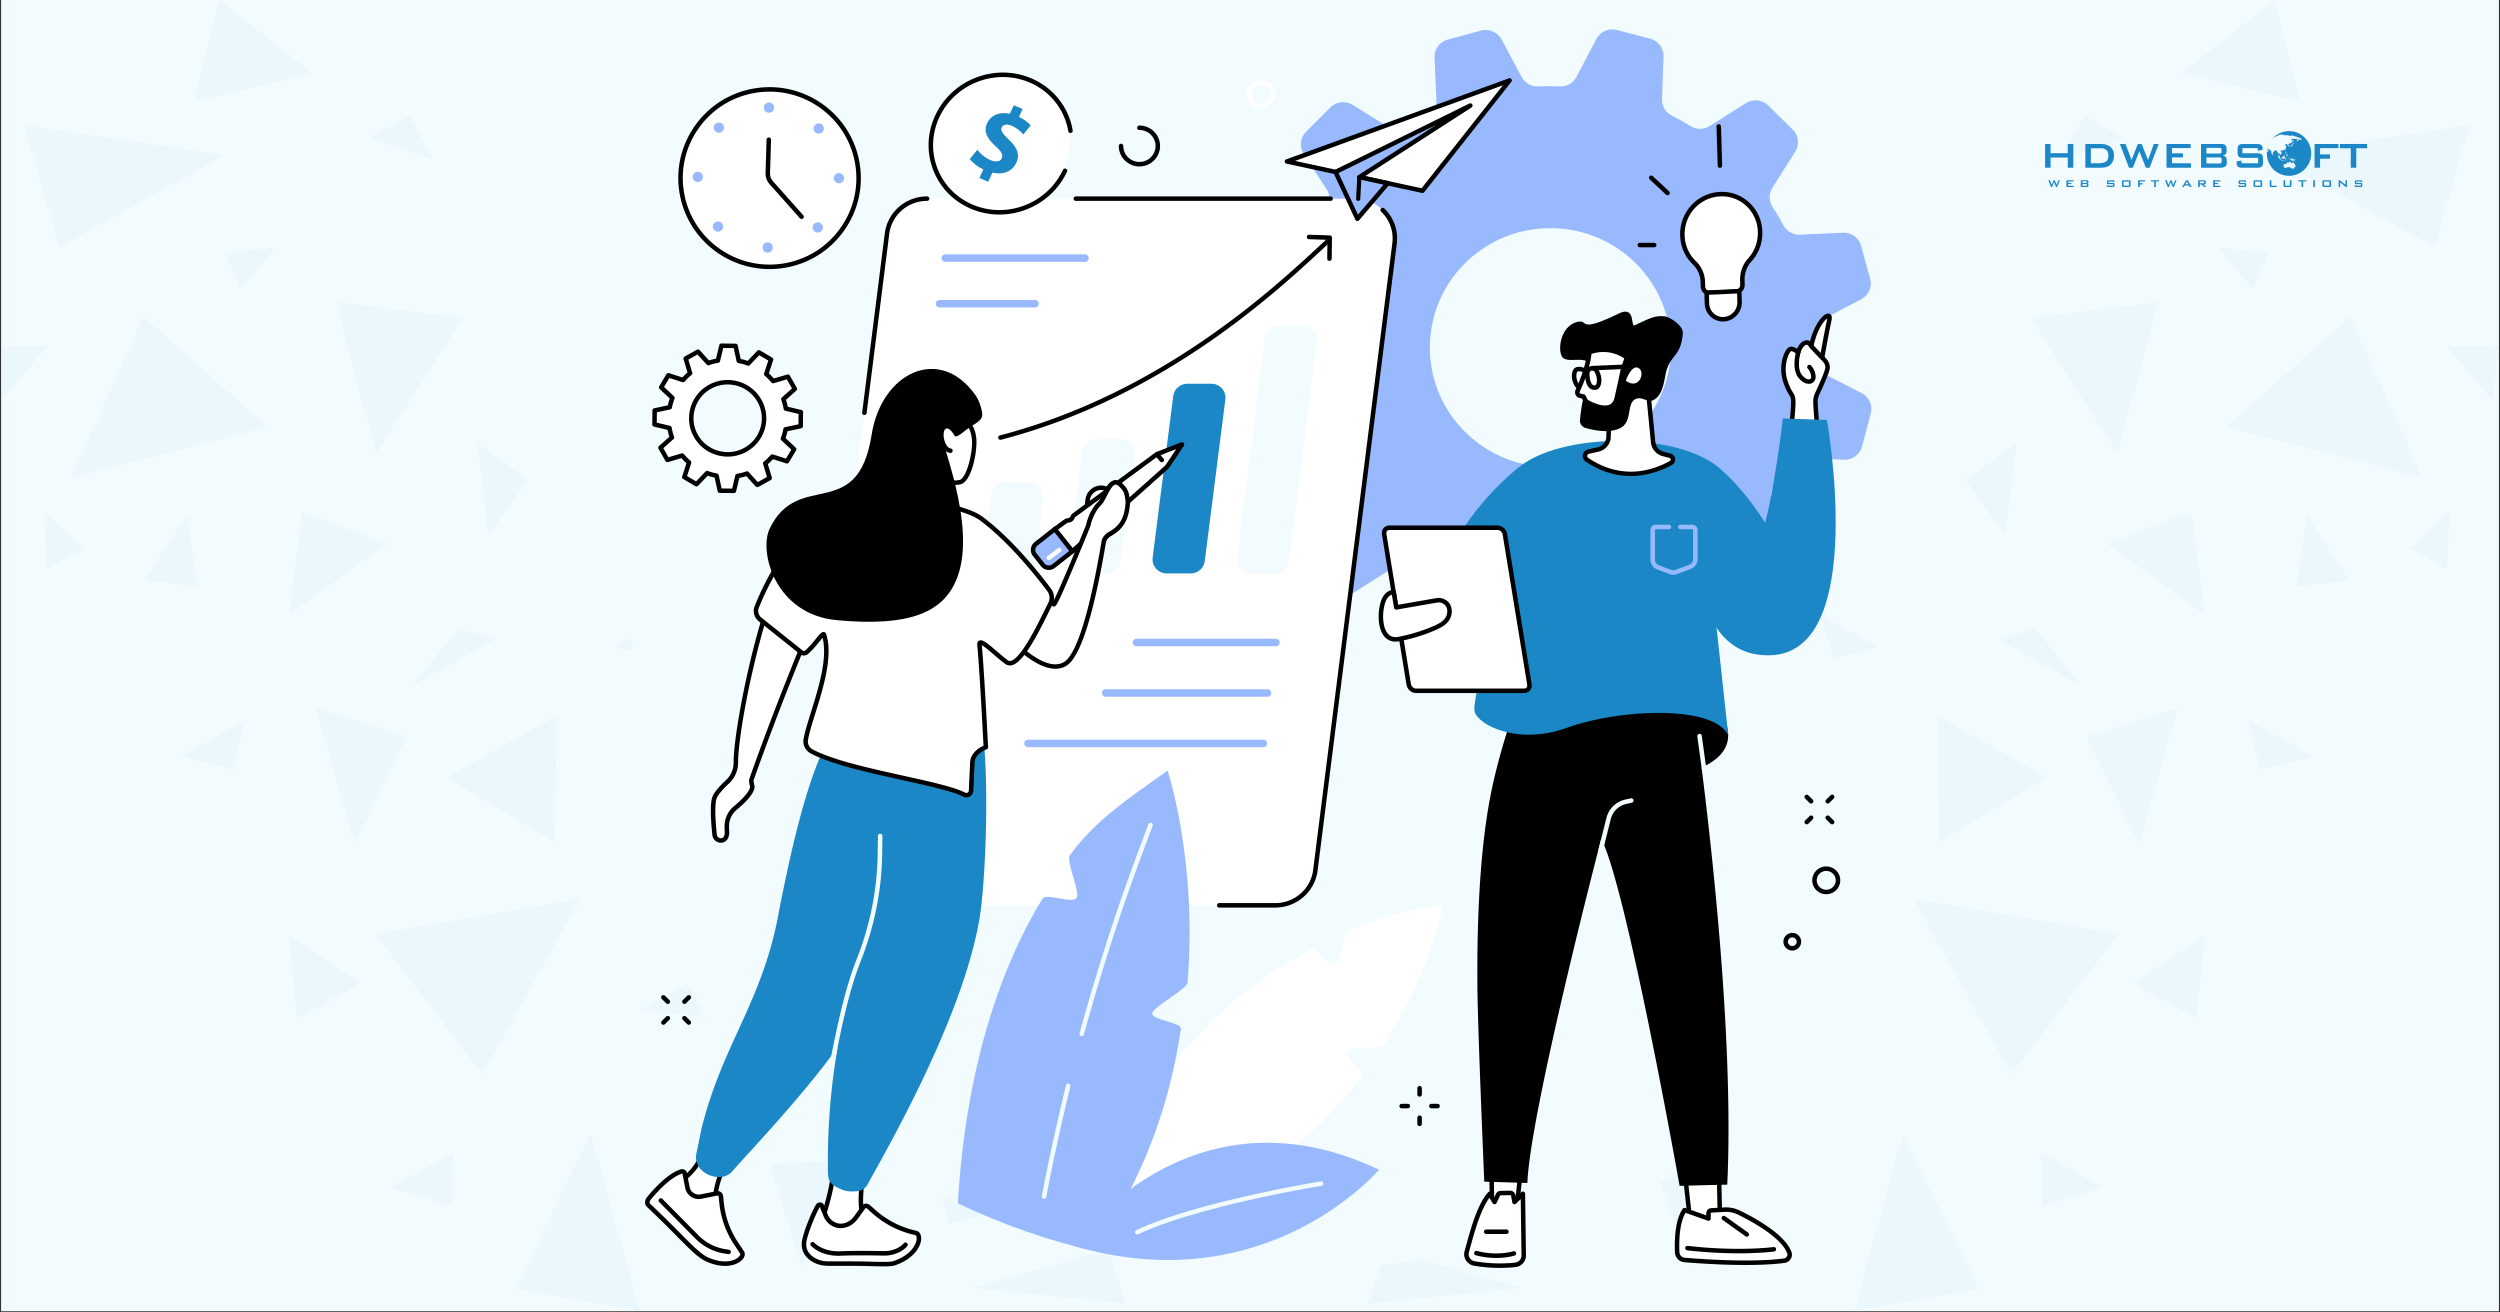 <svg xmlns="http://www.w3.org/2000/svg" width="1200" height="630" version="1.0" viewBox="0 0 900 472.5"><rect x="0" y="0" width="900" height="472.5" fill="#333333" stroke="none"/><defs><clipPath id="b"><path d="M.477 0h899.046v472H.477Zm0 0"/></clipPath><clipPath id="c"><path d="M.477 0H451v472H.477Zm0 0"/></clipPath><clipPath id="f"><path d="M.477 0h450.285v472H.477Zm0 0"/></clipPath><clipPath id="h"><path d="M.477 124H18v21H.477Zm0 0"/></clipPath><clipPath id="i"><path d="M418 414h32.762v16H418Zm0 0"/></clipPath><clipPath id="g"><path d="M0 0h451v472H0z"/></clipPath><clipPath id="e"><path d="M0 0h451v472H0z"/></clipPath><clipPath id="j"><path d="M446 0h453.523v472H446Zm0 0"/></clipPath><clipPath id="m"><path d="M434 124h19.516v21H434Zm0 0"/></clipPath><clipPath id="n"><path d="M.992 414H34v16H.992Zm0 0"/></clipPath><clipPath id="l"><path d="M0 0h454v472H0z"/></clipPath><clipPath id="o"><path d="M737 64h5v3.43h-5Zm0 0"/></clipPath><clipPath id="p"><path d="M743 64h4v3.43h-4Zm0 0"/></clipPath><clipPath id="q"><path d="M749 64h3v3.43h-3Zm0 0"/></clipPath><clipPath id="r"><path d="M758 64h4v3.43h-4Zm0 0"/></clipPath><clipPath id="s"><path d="M763 64h4v3.43h-4Zm0 0"/></clipPath><clipPath id="t"><path d="M769 64h4v3.43h-4Zm0 0"/></clipPath><clipPath id="u"><path d="M774 64h4v3.43h-4Zm0 0"/></clipPath><clipPath id="v"><path d="M779 64h5v3.43h-5Zm0 0"/></clipPath><clipPath id="w"><path d="M785 64h5v3.43h-5Zm0 0"/></clipPath><clipPath id="x"><path d="M791 64h4v3.43h-4Zm0 0"/></clipPath><clipPath id="y"><path d="M796 64h4v3.43h-4Zm0 0"/></clipPath><clipPath id="z"><path d="M805 64h4v3.43h-4Zm0 0"/></clipPath><clipPath id="A"><path d="M811 64h4v3.43h-4Zm0 0"/></clipPath><clipPath id="B"><path d="M817 64h3v3.43h-3Zm0 0"/></clipPath><clipPath id="C"><path d="M822 64h3v3.43h-3Zm0 0"/></clipPath><clipPath id="D"><path d="M827 64h4v3.43h-4Zm0 0"/></clipPath><clipPath id="E"><path d="M832 64h2v3.43h-2Zm0 0"/></clipPath><clipPath id="F"><path d="M836 64h4v3.43h-4Zm0 0"/></clipPath><clipPath id="G"><path d="M841 64h4v3.43h-4Zm0 0"/></clipPath><clipPath id="H"><path d="M847 64h4v3.43h-4Zm0 0"/></clipPath><clipPath id="I"><path d="M736.223 51H747v10h-10.777Zm0 0"/></clipPath><clipPath id="J"><path d="M842 51h10.348v10H842Zm0 0"/></clipPath><clipPath id="K"><path d="M816 47.2h17V64h-17Zm0 0"/></clipPath><mask id="d"><g filter="url(#a)"><path fill-opacity=".04" d="M-90-47.25H990v567H-90z"/></g></mask><mask id="k"><g filter="url(#a)"><path fill-opacity=".04" d="M-90-47.25H990v567H-90z"/></g></mask><filter id="a" width="100%" height="100%" x="0%" y="0%"><feColorMatrix color-interpolation-filters="sRGB" values="0 0 0 0 1 0 0 0 0 1 0 0 0 0 1 0 0 0 1 0"/></filter></defs><g clip-path="url(#b)"><path fill="#fff" d="M.477 0h899.046v472H.477Zm0 0"/><path fill="#f2fcfe" d="M.477 0h899.046v472H.477Zm0 0"/></g><g clip-path="url(#c)" mask="url(#d)"><g clip-path="url(#e)"><g clip-path="url(#f)"><g clip-path="url(#g)"><path fill="#1b87c6" d="m113.73 254.902 13.922 49.227 18.786-38.938ZM135.063 336.27l38.605 50.453 35.258-63.149ZM51.664 114.066l-26.098 58.055 70.7-18.457ZM212.746 408.246l-27.418 55.738 44.93 7.977ZM108.773 184.203l-4.765 37.14 35.207-25.624ZM8.715 45.02 21.27 89.008l59.468-33.133ZM80.832 91.035l5.902 13.215 12.504-15.195ZM51.95 208.98l19.16 2.079-3.82-25.63ZM165.172 226.207l-16.942 20.719 29.735-16.567ZM88.383 259.293l-23.219 12.93 18.926 4.863ZM120.762 108.781l14.629 54.324 31.34-48.707ZM200.43 257.734l-.707 45.403-38.985-23.266ZM291.992 354.348l-7.504 23.644 23.785-13.262ZM163.05 415.04l-.613 19.07-21.71-6.657ZM104.008 336.695l25.816 17.274-22.89 12.742ZM78.992.04l33.653 26.48-42.762 9.91Zm0 0"/><g clip-path="url(#h)"><path fill="#1b87c6" d="M-1.762 124.828.363 144.18l16.707-19.586Zm0 0"/></g><path fill="#1b87c6" d="m132.984 49.738 23.078 7.645-8.683-15.668ZM30.098 197.512l-14.16-13.594.851 21.004ZM255.223 303.941l-14.536-8.828 17.368 26.809ZM221.336 232.766l36.719 9.722-12.364-22.226ZM171.875 159.566l3.918 33.368 14.254-20.153ZM302.75 274.113l.426 47.196 47.715-16.946ZM247.39 354.11l6.798 12.128-23.504-2.832ZM335.695 358.074l14.63 28.602 15.152-36.906ZM277.078 419.242l11.656 37.047 14.348-38.652ZM341.64 440.574l17.087-4.39-22.985-23.172ZM383.648 397.246l15.622-16.375-1.133 23.93ZM398.89 449.965l-48.94 13.687 55.359 5.618Zm0 0"/><g clip-path="url(#i)"><path fill="#1b87c6" d="m419.469 414.664-.801 15.242 32.094-12.035Zm0 0"/></g></g></g></g></g><g clip-path="url(#j)" mask="url(#k)"><g clip-path="url(#l)" transform="translate(446)"><path fill="#1b87c6" d="m338.023 254.902-13.921 49.227-18.786-38.938ZM316.691 336.27l-38.605 50.453-35.258-63.149ZM400.09 114.066l26.098 58.055-70.7-18.457ZM239.008 408.246l27.418 55.738-44.93 7.977ZM342.98 184.203l4.766 37.14-35.207-25.624ZM443.04 45.02l-12.556 43.988-59.468-33.133ZM370.922 91.035l-5.902 13.215-12.504-15.195ZM399.805 208.98l-19.16 2.079 3.82-25.63ZM286.582 226.207l16.941 20.719-29.734-16.567ZM363.371 259.293l23.219 12.93-18.926 4.863ZM330.992 108.781l-14.629 54.324-31.34-48.707ZM251.324 257.734l.707 45.403 38.985-23.266ZM159.762 354.348l7.504 23.644-23.786-13.262ZM288.703 415.04l.613 19.07 21.711-6.657ZM347.746 336.695 321.93 353.97l22.89 12.742ZM372.762.04l-33.653 26.48 42.762 9.91Zm0 0"/><g clip-path="url(#m)"><path fill="#1b87c6" d="m453.516 124.828-2.125 19.352-16.707-19.586Zm0 0"/></g><path fill="#1b87c6" d="m318.77 49.738-23.082 7.645 8.687-15.668ZM421.656 197.512l14.16-13.594-.851 21.004ZM196.531 303.941l14.535-8.828-17.367 26.809ZM230.418 232.766l-36.719 9.722 12.363-22.226ZM279.879 159.566l-3.918 33.368-14.254-20.153ZM149.004 274.113l-.426 47.196-47.715-16.946ZM204.363 354.11l-6.797 12.128 23.504-2.832ZM116.059 358.074l-14.63 28.602-15.152-36.906ZM174.676 419.242 163.02 456.29l-14.348-38.652ZM110.113 440.574l-17.086-4.39 22.985-23.172ZM68.105 397.246l-15.62-16.375 1.132 23.93ZM52.863 449.965l48.942 13.687-55.36 5.618Zm0 0"/><g clip-path="url(#n)"><path fill="#1b87c6" d="m32.285 414.664.8 15.242L.993 417.871Zm0 0"/></g></g></g><g clip-path="url(#o)"><path fill="#1b87c6" d="m738.355 67.316-.98-2.421h.617l.63 1.687.679-1.687h.402l.676 1.687.621-1.687h.531l-.968 2.421h-.399l-.7-1.71-.702 1.71Zm0 0"/></g><g clip-path="url(#p)"><path fill="#1b87c6" d="M743.914 67.316v-2.421h2.582v.43h-1.988v.527h1.16v.418h-1.16v.597h2.02v.453h-2.614Zm0 0"/></g><g clip-path="url(#q)"><path fill="#1b87c6" d="M749.086 67.316v-2.421h2.164q.304.002.438.109.133.112.132.36v.292q0 .165-.105.27a.53.53 0 0 1-.305.144.54.54 0 0 1 .317.157q.11.118.109.304v.313a.39.39 0 0 1-.188.355q-.182.122-.558.121h-2.004Zm1.894-2.027h-1.316v.574h1.316q.154 0 .207-.043c.04-.023.055-.07.055-.132v-.231q.001-.092-.05-.133-.053-.035-.212-.035m0 .973h-1.316v.62h1.316q.17.001.227-.05.06-.046.059-.168v-.184q0-.121-.059-.168-.057-.051-.227-.05m0 0"/></g><g clip-path="url(#r)"><path fill="#1b87c6" d="M760.68 65.328h-1.657v.512h1.567q.37 0 .5.12.129.118.129.45v.336q0 .33-.13.453-.133.122-.495.121h-1.563q-.375 0-.504-.12c-.09-.079-.132-.235-.132-.454v-.07l.52-.098v.29h1.773v-.555h-1.563q-.37-.002-.5-.122c-.086-.082-.129-.23-.129-.453v-.273q0-.327.129-.45.13-.119.5-.12h1.43c.242 0 .41.043.5.117q.134.117.133.41v.058l-.508.11Zm0 0"/></g><g clip-path="url(#s)"><path fill="#1b87c6" d="M763.883 65.465q0-.33.129-.45c.086-.078.25-.12.5-.12h1.863q.37 0 .5.12.124.12.125.45v1.281q0 .33-.129.453-.133.122-.5.121h-1.863q-.367 0-.5-.12c-.082-.079-.125-.235-.125-.454Zm.586 1.387h1.941V65.34h-1.941Zm0 0"/></g><g clip-path="url(#t)"><path fill="#1b87c6" d="M769.723 67.316v-2.421h2.558v.433h-1.965v.633h1.059v.45h-1.059v.905Zm0 0"/></g><g clip-path="url(#u)"><path fill="#1b87c6" d="M776.11 65.328v1.988h-.59v-1.988h-1.16v-.433h2.913v.433Zm0 0"/></g><g clip-path="url(#v)"><path fill="#1b87c6" d="m780.39 67.316-.98-2.421h.613l.633 1.687.676-1.687h.406l.672 1.687.621-1.687h.535l-.968 2.421h-.403l-.695-1.71-.703 1.71Zm0 0"/></g><g clip-path="url(#w)"><path fill="#1b87c6" d="m785.578 67.316 1.43-2.421h.566l1.453 2.421h-.66l-.304-.53h-1.594l-.305.53Zm1.145-.972h1.101l-.562-1.008Zm0 0"/></g><g clip-path="url(#x)"><path fill="#1b87c6" d="M791.336 67.316v-2.421h2.172q.3.002.43.109.135.112.136.36v.57q-.001.251-.136.355-.13.11-.43.11h-.332l1.144.917h-.843l-1.008-.918h-.555v.918Zm1.918-2.004h-1.34v.672h1.34c.105 0 .172-.015.21-.046.04-.032.06-.079.06-.153v-.277c0-.074-.02-.121-.06-.153q-.052-.042-.21-.043m0 0"/></g><g clip-path="url(#y)"><path fill="#1b87c6" d="M796.75 67.316v-2.421h2.582v.43h-1.992v.527h1.16v.418h-1.16v.597h2.023v.453h-2.613Zm0 0"/></g><g clip-path="url(#z)"><path fill="#1b87c6" d="M808.063 65.328h-1.657v.512h1.567q.37 0 .5.12.129.118.129.45v.336q0 .33-.13.453-.134.122-.495.121h-1.563q-.375 0-.504-.12c-.09-.079-.133-.235-.133-.454v-.07l.52-.098v.29h1.773v-.555h-1.562q-.37-.002-.5-.122c-.086-.082-.13-.23-.13-.453v-.273q0-.327.13-.45.13-.119.5-.12h1.43c.242 0 .41.043.5.117q.133.117.132.41v.058l-.508.11Zm0 0"/></g><g clip-path="url(#A)"><path fill="#1b87c6" d="M811.266 65.465q0-.33.129-.45.126-.119.5-.12h1.863c.25 0 .414.039.5.12q.124.12.125.45v1.281q0 .33-.13.453-.132.122-.5.121h-1.862q-.367 0-.5-.12c-.082-.079-.125-.235-.125-.454Zm.586 1.387h1.945V65.34h-1.945Zm0 0"/></g><g clip-path="url(#B)"><path fill="#1b87c6" d="M817.105 67.316v-2.421h.594v1.972h1.89v.453h-2.484Zm0 0"/></g><g clip-path="url(#C)"><path fill="#1b87c6" d="M822.648 64.895v1.972h1.68v-1.972h.594v1.851c0 .219-.047.371-.133.45q-.135.12-.504.12h-1.594q-.368 0-.496-.12-.134-.119-.133-.454v-1.851h.586Zm0 0"/></g><g clip-path="url(#D)"><path fill="#1b87c6" d="M829.133 65.328v1.988h-.586v-1.988h-1.164v-.433h2.918v.433Zm0 0"/></g><g clip-path="url(#E)"><path fill="#1b87c6" d="M832.77 64.895h.582v2.421h-.582Zm0 0"/></g><g clip-path="url(#F)"><path fill="#1b87c6" d="M836.078 65.465q0-.33.129-.45.127-.119.5-.12h1.863q.376 0 .5.12t.125.45v1.281q0 .33-.129.453c-.086.082-.254.121-.496.121h-1.867q-.368 0-.496-.12c-.086-.079-.129-.235-.129-.454Zm.586 1.387h1.941V65.34h-1.94Zm0 0"/></g><g clip-path="url(#G)"><path fill="#1b87c6" d="M841.918 67.316v-2.421h.406l2.043 1.609v-1.61h.531v2.422h-.406l-2.039-1.632v1.632Zm0 0"/></g><g clip-path="url(#H)"><path fill="#1b87c6" d="M849.91 65.328h-1.656v.512h1.566c.25 0 .414.039.5.12q.13.118.13.45v.336q0 .33-.13.453-.134.122-.496.121h-1.562q-.375 0-.504-.12c-.09-.079-.133-.235-.133-.454v-.07l.523-.098v.29h1.77v-.555h-1.559c-.25 0-.414-.043-.504-.122-.085-.082-.128-.23-.128-.453v-.273q0-.327.128-.45c.09-.078.254-.12.504-.12h1.426c.242 0 .41.043.5.117q.134.117.133.41v.058l-.508.11Zm0 0"/></g><g clip-path="url(#I)"><path fill="#1b87c6" d="M736.234 60.39v-8.554h1.977v3.32h6.18v-3.32h1.996v8.555h-1.996v-3.68h-6.18v3.68Zm0 0"/></g><path fill="#1b87c6" d="M750.73 60.39v-8.554h5.47q2.342 0 3.597 1.102 1.261 1.1 1.262 3.124 0 1.195-.493 2.157a3.74 3.74 0 0 1-1.382 1.508q-.555.35-1.38.507t-2.113.157Zm1.977-1.609h2.559q2.044-.001 2.898-.64.85-.639.852-2.114c0-.87-.235-1.535-.707-1.984q-.708-.675-2.09-.676h-3.512ZM766.434 60.39l-3.278-8.554h2.043l2.156 5.734 2.262-5.734H771l2.3 5.734 2.06-5.734h1.773l-3.285 8.555h-1.332l-2.344-5.918-2.371 5.918ZM779.938 60.39v-8.554h8.707v1.457h-6.727v1.91h3.926v1.457h-3.926v2.121h6.805v1.61ZM792.375 60.39v-8.554h7.285q1.007 0 1.457.398.452.394.453 1.262v1.043q.001.615-.379.984c-.254.247-.613.399-1.086.457q.732.1 1.13.528.398.426.398 1.117v1.09c0 .57-.207.988-.617 1.265q-.622.41-1.883.41Zm6.457-7.16h-4.512v2.04h4.512q.516 0 .715-.141c.129-.09.195-.246.195-.477v-.808q0-.334-.195-.473-.2-.14-.715-.14m0 3.446h-4.512v2.176h4.512q.563 0 .762-.168.2-.17.199-.602v-.645q0-.428-.2-.593-.198-.17-.761-.168M812.82 53.336h-5.566v1.836h5.3q1.249-.001 1.688.426.436.426.438 1.597v1.172c0 .778-.149 1.309-.438 1.594q-.44.429-1.687.43H807.3c-.832 0-1.39-.145-1.684-.43q-.438-.427-.437-1.594v-.234l1.746-.363v1.011h6.008v-1.949h-5.301q-1.237-.001-1.672-.43c-.293-.285-.434-.816-.434-1.593v-.946c0-.777.141-1.312.434-1.597q.435-.428 1.672-.426h4.824q1.2 0 1.656.41.452.415.453 1.469v.176l-1.746.414ZM833.246 60.39v-8.554h8.598v1.5h-6.617v2.25h3.578v1.562h-3.578v3.243Zm0 0"/><g clip-path="url(#J)"><path fill="#1b87c6" d="M848.258 53.367v7.024h-1.98v-7.024h-3.903v-1.531h9.8v1.531Zm0 0"/></g><path fill="#1b87c6" d="M821.137 62.688q.064.027.133.054h.003M821.285 62.746q.006.005.012.004Zm0 0"/><g clip-path="url(#K)"><path fill="#1b87c6" d="M824.055 47.2c-2.942 0-5.504 1.597-6.895 3.972.352-.598.79-1.14 1.293-1.613-.012.027-.039.07-.047.101-.008.024.035-.004.043.02 0 .015-.039.035-.039.05-.004.016-.129.094-.113.094.008.004-.059.074-.02.059.024-.02.094-.051.141-.094.031-.02.066-.055.066-.055.051-.02.043-.066.059-.105.008-.004.094-.031.16-.05.031-.009.043.042.055.034.015 0 .066-.023.027-.039a.2.2 0 0 0-.094-.011c-.043-.004-.144.058-.175.066-.028.004-.016-.043-.012-.047.094-.066.039-.062.027-.09v-.008l.02-.011a.8.8 0 0 0 .156-.118c.035.016-.062.094-.031.086.008-.004.18-.035.207-.05.012-.008-.09.011-.086 0 .004-.016-.078.007-.063-.004.075-.032.168-.09.223-.106.078-.023.102.004.145-.011.003-.008.191-.032.187-.04-.02-.015-.18.016-.18 0 .008-.015-.03-.03.004-.054.11-.055.371-.114.45-.133.035-.012.085-.008.109-.027.02-.024.023-.063.047-.078.261-.137.715-.239.824-.27-.047.07.387-.066.46-.09.102-.043.161-.074.34-.094.157-.015.223.004.247.036.144-.02.277-.04.422-.055.09 0 .113.035.152.043.008 0 .05-.02.059-.02.066.024.047.051.023.07-.082.063-.719.165-.8.208 0 0 .218.007.59-.102.027.016.062.02.179.023.097.004.148-.027.27-.023.077 0 .25-.008.327-.004.09.016-.078.035-.054.04.207.007.398.015.601.034 0-.027-.105-.05-.082-.062.02-.008.16-.016.2-.012.226.012.347.028.398.047.035.02-.09.02-.09.055 0 .02.07.031.117.058a.5.5 0 0 0 .223.082c.063 0 .078-.039.09-.062.129.012.207.043.316.05.192.016.184-.003.457.028.02-.059.11-.094.395-.059.281.04.312.051.523.11.102.027.106.062.18.101.082.04.46.117.578.14.215.048.274.083.336.165.234.059.45.117.652.188.024.007.297.187.227.097-.016-.023.031-.015.113.016s.16.07.235.105q.214.216.406.45c-.043-.008-.098-.028-.086.023.015.02.285.184-.067.059-.183-.063-.289.054-.445.015-.031-.008-.09-.047-.18-.066-.035-.008-.07.011-.113 0-.047-.008-.094-.051-.14-.043-.07.011-.133.05-.192.133-.023.043.07.023.078.046 0 .02.02.07 0 .11-.027.043-.09.074-.086.11.004.046-.144.03-.12.097-.145 0-.177.12-.239.18-.11-.075-.191-.356-.203-.438-.012-.102.105-.125.191-.14.102-.02.145-.087.211-.137.051-.04.137-.004.223-.02.086-.02.047-.062.047-.097.004-.028.05-.036.015-.047-.02-.012-.078-.008-.086-.008-.234.172-.336.008-.293-.004-.109-.031-.128-.027-.187-.04-.223-.038-.238.052-.274.169q-.088-.016-.183-.031c-.086-.016-.156-.051-.297-.075-.117-.015-.508-.07-.652-.066-.164.008-.442.129-.559.18-.082.039-.246.14-.246.199 0 .012.129.152.36.086.077-.02.218.164.226.238.004.059-.043.117-.063.145-.054.066-.027.101-.046.18a.45.45 0 0 1-.172.199c-.157.109-.364.44-.606.437-.133-.004-.144-.086-.144-.086-.102.05-.274.168-.332.254-.02.023-.098.055-.121.07a.23.23 0 0 1-.13.043c-.007.055.036.074.071.11.098.07.16.195.16.351 0 .094-.023.133-.086.149-.027.007-.137.02-.137.047-.05.011-.066.015-.085.035h-.067c0-.016.024-.04.027-.055-.015 0-.023-.027-.023-.04.004-.026.043-.081.043-.089 0-.02-.023-.05-.023-.07a.07.07 0 0 1-.043-.028v-.039c.035 0 .07-.03.07-.05-.004-.047-.067-.118-.117-.122-.032 0-.051.016-.063.016-.031 0-.039-.043-.043-.055.004-.039.047-.039.047-.062 0-.035-.015-.047 0-.066-.062-.008-.086-.036-.137-.04-.136 0-.203.098-.328.102.004-.059.082-.078.086-.125 0-.016-.054-.055-.082-.059-.047 0-.062.032-.07.04-.04.039-.137.085-.192.113-.062.031-.18.011-.187.074.004.035.078.043.09.05.05.032.031.106.086.145.035.02.086.008.113.008.02-.004.04-.125.063-.129.05.004.074.078.097.09.063.035.121-.004.16.035-.093.082-.226-.008-.27.102-.019.047-.128.062-.132.113 0 .055.09.094.117.102v.078h.008l-.004.004c.04.023.043.074.05.09.083.113.126.124.122.3-.004.121-.07.157-.07.25-.07.016-.188.184-.22.227-.042.086-.073.234-.179.234-.011.043-.043.063-.07.074-.125.07-.192.184-.402.184-.04 0 0 .02-.047.02-.004 0-.055.078-.055.078-.059.047-.168.011-.25.047-.035.015-.125.027-.156.058-.035.035.015.098-.035.098-.04-.004-.13-.168-.13-.184-.074-.039-.074.008-.148-.027-.09.137-.285.164-.293.355 0 .043.028.055.035.07.098.106.137.215.239.29.105.074.172.234.172.383 0 .101-.051.14-.051.218-.137.035-.149.082-.254.137-.05.027-.035.094-.09.094-.008 0-.012-.012-.012-.024v.035c0 .043-.086.106-.097.106s-.035-.066-.035-.086q-.001-.052.015-.063c-.012-.003-.027-.046-.027-.062-.063-.004-.14-.027-.145-.094-.086-.004-.047-.066-.09-.12-.058-.063-.109-.067-.18-.09l-.019-.06c-.011-.05-.058-.058-.101-.058-.035 0-.028.031-.024.047-.004.039-.043.098-.043.125-.004.133-.062.176-.07.289.004.129.121.086.121.211 0-.004-.008-.004-.008 0 .016.027.024.102.051.133.113.113.36.14.36.347 0 .043-.016.051-.016.079.004.074.062.097.082.148.02.055.02.07.043.117-.016 0-.043.004-.055.004s-.02.016-.031.016c-.043-.004-.051-.035-.07-.04a.54.54 0 0 1-.297-.304c-.04-.121-.047-.203-.094-.3-.031-.056-.055-.2-.125-.208-.04 0-.012.024-.05 0-.009 0 0-.02 0-.027-.005-.055.026-.102.038-.164h.008s.008.004.012 0c-.032-.02 0-.11 0-.153-.008-.183-.082-.37-.086-.504-.051-.003.02-.12-.02-.183-.008-.02-.047-.02-.054-.024-.02-.027-.016-.046-.036-.066-.07.07-.113.176-.222.176-.063 0-.051-.04-.051-.09 0-.055.02-.078.023-.121 0-.02-.02-.04-.023-.055-.027-.09-.05-.094-.094-.164-.05-.047-.094-.082-.125-.14-.027-.055-.02-.118-.031-.172-.016-.059-.078-.086-.137-.098-.008.129-.11.152-.207.156-.058 0-.054-.02-.086-.043-.027.063-.101.02-.113.055-.02.059-.012.105-.05.145-.067.078-.169.097-.227.164-.075.086-.133.168-.203.246-.024.035-.067.086-.086.09-.059.023-.13.007-.133.085.004.07.02.16.023.22-.004.097-.035.16-.035.23.008.035.012.074.016.101-.004 0-.012 0-.016.004 0 .008-.02.012-.031.012-.043.015-.031.113-.059.129-.039.02-.043.004-.058.039-.016.031-.016.078-.04.074-.027.004-.046-.02-.05-.039-.016 0-.024-.035-.028-.043-.027-.09-.062-.168-.086-.246-.011-.055-.054-.098-.07-.125-.023-.063-.008-.106-.035-.152-.02-.051-.023-.07-.035-.122a4 4 0 0 1-.059-.253c-.02-.075-.047-.145-.05-.215l-.004-.055h.003c0-.047.012-.059.016-.105 0-.059-.023-.102-.023-.153.004-.008.02-.039.02-.05-.009 0-.016.003-.024 0-.04.05-.051.136-.125.14-.09 0-.117-.113-.153-.164.024-.027.043 0 .067-.016.023-.011.023-.047.043-.058-.024-.008-.04-.004-.067-.004-.054 0-.12-.063-.148-.121-.024-.043-.031-.125-.063-.137-.027-.008-.039 0-.074 0-.031.004-.05.023-.086.023a.2.2 0 0 1-.062-.019c-.012.008-.016.02-.02.027l-.047-.008h-.011c-.043 0-.141-.03-.196-.023-.015 0-.062-.023-.066-.023-.02-.032-.012-.13-.05-.13-.02.005-.028.036-.044.055-.031.004-.039 0-.09.012-.027-.012-.035-.05-.05-.082-.02-.031-.047-.012-.059-.043-.008-.02.004-.043 0-.055q.069-.397.18-.777.022-.011.047-.027c.003-.016.003-.04.011-.055-.004-.004.008-.047.012-.07l.012-.059c.004-.015 0-.027 0-.039.015-.043.03-.09.047-.129.003-.004.007-.004.015-.008q.001-.018-.004-.03.218-.599.535-1.138a8.03 8.03 0 0 0-1.093 4.063c0 4.441 3.578 8.039 7.992 8.039 4.41 0 7.988-3.598 7.988-8.04.008-4.452-3.57-8.054-7.98-8.054m-3.961 1.288c.035-.011.074-.015.113-.027.004.004.004 0 .004.008-.05.008-.094.035-.117.02m.043.055c.008-.012.07-.023.09-.027.015 0 .093-.008.113-.012-.016.02-.11.043-.149.05-.023.005-.054.005-.054-.011m.351.121c-.015.004-.023 0-.027-.004q.034-.012.05-.02.024-.006.048-.007c-.012.015-.032.031-.07.031m-.02-.133c-.038.008-.109-.004-.152 0 .106-.035.141-.05.246-.078-.035.004-.113.02-.132.024-.09.02-.145.02-.215.027.133-.043.191-.094.344-.125.09-.016.129-.004.175.004-.03.008-.023.004-.035.008 0 .02-.008.011-.008.02-.004.007-.039.015-.066.026.035-.007.043-.007.066-.011.04-.008.051-.004.094-.008.02-.004.043-.012.067-.008.066-.015.062-.004.101 0-.035.016-.031.008-.031.028-.008.011-.05.019-.07.023.023-.004.05-.008.046.004-.003.012-.043.02-.074.023-.144.024-.242.024-.355.043m.743-.062c-.012 0-.117.02-.117.02-.063.007-.117.027-.184.038-.039.004-.05.008-.043-.007.008-.024.047-.02.063-.032.082-.031.125-.078.258-.093a.1.1 0 0 1 .042-.008c-.003.023.012.015-.015.023.023-.004.043-.015.062-.015.047-.008.184-.004.176.02-.004.026-.183.05-.242.054m.418-.032c-.043.004-.055-.007-.067-.007.079-.012.083-.008.114-.016-.004.012-.024.016-.047.023m.582.208q-.006.004-.012.003h.004l-.078.012c-.043.004-.078.004-.078-.012.004-.015.043-.02.082-.02.055 0 .078-.007.082.013-.004.004-.004.007-.008.007q.007-.002.008-.003m2.371-.055c-.004.008-.008.015-.031.012q-.025 0-.031-.012c.003-.012.015-.008.027-.016.008.004.023.004.031.012 0-.004.008 0 .008 0s-.004 0-.004.004q.006 0 0 0 .006 0 0 0m.445.144c-.004-.023.086-.011.098.012 0 .012-.031.012-.055.008-.039-.008-.043-.008-.043-.02m.246.094c-.066-.023-.144-.031-.214-.047q-.008.005-.016.004c.043-.012.09-.031.168-.015.094.011.164.039.172.07-.04-.008-.07-.008-.11-.012m.157-.105c-.032-.008-.067-.008-.094-.012-.027-.008-.043.004-.086 0a.2.2 0 0 1-.062-.023c-.032 0-.043.007-.07 0-.016 0-.044.007-.079 0-.031-.004-.047-.012-.062-.02-.024.004-.04.012-.075.012-.093-.012-.18-.04-.187-.07 0-.028.082-.04.152-.032.113.016.121.047.219.063q-.008-.036.055-.024c.062.004.27.059.343.078-.015.016-.054.016-.054.028m.504.101c-.086-.02-.246-.054-.254-.086q-.018-.008-.035-.015c.035.011.386.09.402.09q.03.006.035.019c0 .02-.094 0-.148-.008m1.796.75a.24.24 0 0 1-.093-.05 1 1 0 0 1 .093.027l.024.02c0 .007-.008.011-.024.003m-11.511 5.82q-.011-.118-.016-.23.005-.007.016-.008l.011.047c0 .059-.007.125-.011.192m.133-.273c-.008-.008-.016-.012-.02-.027.02-.012.008-.016.05-.016-.003.012-.003.04-.03.043m.265-.816c-.031 0-.05.015-.062.054-.008.043.008.102-.035.098-.028.004-.024.098-.06.102-.026 0-.05.054-.05.097-.05.016-.144.028-.144.098q-.001.019.004.031c-.028.028-.055.043-.082.059v-.164q.004-.436.062-.86c.012-.015.004-.047.031-.058-.004.011 0 .023-.004.035 0 .035-.011.066-.02.101 0 .047.016.063.063.063.114-.016.137-.145.211-.246l-.011.12c.02.099.054.106.117.138.02.007.015.058.035.078v-.004c.008.031.039.027.035.05-.004.087-.082.126-.09.208m1.7 1.656c-.055-.004-.094-.063-.094-.125-.004-.125.039-.215.039-.348.058.106.164.164.164.305.004.078-.043.172-.11.168m8.019-4.598c.012.004 0-.015.004-.023.004-.02.055-.016.058-.016-.003.016-.035.059-.062.059-.004 0-.004-.02 0-.02m-.176.035c.02 0 .047.004.059.004v.024c-.09-.008-.082.054-.14.05v-.015s.03-.066.081-.063m-.101 6.172c0 .047-.07.04-.075.067 0 .015.059.082.067.09.035.039.023.062.05.105.012.02.06.035.083.035.011.004.023.028.027.04.008.015.031.003.047.003.02.008.027.031.031.043.008.016.063.012.074.008-.023.02-.054.043-.054.066h-.024a.2.2 0 0 1-.066-.039c-.035.004-.07.004-.098.008-.058-.012-.137-.043-.137-.086 0-.012-.03-.023-.039-.027-.07-.074-.129-.172-.261-.172-.098.008-.094.07-.153.102.012.054-.023.074-.027.093a.6.6 0 0 1-.149.008c-.105 0-.125-.113-.226-.113-.012 0-.063.011-.063.027h-.086c-.027.004-.062-.004-.062-.027.004-.047.086-.07.105-.082-.054-.051-.027-.106-.046-.168-.016-.047-.125-.086-.168-.11a.9.9 0 0 0-.22-.035c-.062-.004-.081-.105-.152-.082.004-.011 0-.027.004-.039-.011.035-.039.074-.066.074-.008.004-.04 0-.04-.011-.023-.043 0-.055-.019-.09-.023-.031-.066-.024-.074-.047.063-.023.184-.023.215-.07h-.031a.3.3 0 0 1-.121.02.2.2 0 0 1-.055-.013c-.012-.003-.023-.027-.027-.035-.032-.058-.125-.031-.125-.09 0-.02.039-.035.058-.039.051.004.082-.066.157-.07.074 0 .12.066.199.082 0 .05-.004.094-.004.149 0 .015.035.035.062.035 0 .011.059.078.078.078.036 0 .075-.063.079-.07.035-.032.043-.036.101-.051.035-.016.086-.09.14-.098 0 .016.04.02.048.02.047.02.086.066.105.078.04 0 .082-.004.11-.004.011.012.05.027.066.031 0 0-.008-.004-.008-.008.004.004.012.008.012.012h.011v.004c.06.047.18.082.27.078.047 0 .07.055.113.05 0 .036.035.036.051.04.125.039.113.137.203.183.035.008.117-.039.11.047m-1.508-.008c0 .02-.02.04-.035.04 0 .039-.004.082-.028.082-.008 0-.023-.02-.023-.032 0-.039.043-.047.043-.066 0-.027.008-.066.027-.066.008.03.016.02.016.042m-.414.61c0 .016 0 .039-.004.055-.008 0-.031-.004-.04 0a.25.25 0 0 1-.124-.04c.078-.011.105-.019.168-.015m.183-5.496s.082-.047.082-.051c.078.023.09-.04.149-.04.094.009.043.13 0 .13-.035 0-.055-.024-.067-.028-.039.032-.047.086-.105.086-.016-.003-.027-.043-.024-.054-.027-.016-.03-.028-.035-.043m1.551-1.133a.14.14 0 0 1 .086-.043q-.004-.005-.008-.004c.004 0 .008.004.012.004h-.004l.012.008c-.012.02-.063.066-.094.062-.012 0-.012-.02-.004-.027m-.418-1.043c-.004-.016.012-.023.012-.035q.001-.024-.004-.055c.008 0 .02.004.027.004.004.055.04.09.059.125.02.04-.008.066.02.106q.002.033.003.062c-.004.027.024.066.035.078.036.067.09.13.118.2a.14.14 0 0 0-.082-.044c-.11-.007-.114.079-.11.153.004.07.09.105.121.156 0-.004-.007.004-.011 0-.012.004-.036-.023-.04-.031-.011 0-.03 0-.038-.004-.051 0-.047.062-.098.058-.008 0-.004-.07-.004-.082-.004-.05.012-.09.012-.129-.004-.039-.028-.042-.028-.082-.004-.039.016-.05.016-.082-.004-.058-.004-.113-.012-.164 0-.047-.062-.058-.062-.101-.012-.059.008-.13.066-.133m-.16 1.102c0-.008.004-.02 0-.024.008.004.023.016.031.016l-.008-.008c.012.004.032 0 .043.004.07 0 .09-.13.09-.168-.004-.008-.02-.024-.023-.035 0-.02.015-.032.023-.04.114.071.164.173.32.188.032.004.063-.015.083 0-.008.012-.02.024-.02.035 0 .016.035.043.047.047-.031.02-.059.028-.121.02-.086-.004-.11.07-.14.11-.067-.036-.106-.052-.18-.087-.008 0-.028.016-.028.024-.055-.004-.125-.04-.12.015 0 .035.065.04.081.051-.031.035-.066.016-.098.047h-.023c0-.031-.004-.059-.004-.078 0-.012-.02-.024-.02-.035-.003-.04.06-.063.067-.082m-1.094.98c.094-.055.13-.14.239-.133.093 0 .18.004.269.008.074 0 .106-.105.133-.105.004 0 .062-.086.07-.086-.008.007-.02.027-.02.039 0 .004.016.015.024.015.063 0 .07-.03.121-.043.09-.023.227-.164.223-.273 0-.02-.02-.027-.02-.04 0-.042.04-.124.094-.12.004 0 .004.043.05.011 0 0-.007 0-.01-.003-.009 0-.017-.028-.009-.032q.042.007.047.02c.016.027.012.05.012.07 0 .05.055.074.058.121 0 .059-.054.063-.05.106v.02c-.012.007-.028 0-.04.003-.038.016-.027.117-.023.156-.004.032-.043.051-.043.098 0 .031.012.05.02.066-.047.02-.051.055-.098.067-.016-.031 0-.04 0-.059-.058.032-.09.028-.11.082-.007 0-.019-.011-.023-.02h-.043c-.027.024-.058.044-.082.04-.09-.004-.093-.067-.125-.067-.011 0-.027.02-.027.028.004.011.043.058.043.062h-.043c-.031.004-.078.059-.098.09-.039-.004-.039-.039-.062-.039-.012 0 0-.02 0-.027.004-.016.015-.047.011-.059-.05-.016-.078-.035-.128-.039-.028 0-.032.031-.043.031-.036.016-.07 0-.094.008-.059.02-.133.047-.227.043-.03.004-.058-.004-.058-.016a.2.2 0 0 1 .062-.023m-.082.063c.035 0 .063.023.11.03.003.013-.004.036.003.04.016.004.032.02.043.027 0 .008-.003.028 0 .035-.011 0-.03.004-.043 0-.011.067-.046.176-.105.18-.012 0-.016-.027-.016-.035v.023c-.035-.008-.058-.05-.058-.062 0-.004.043-.055.043-.055l.015-.05c-.023-.008-.027-.036-.035-.048.004.008-.008.024 0 .032-.015 0-.043.011-.054.011-.016 0-.043-.027-.043-.039a1 1 0 0 1 .14-.09m-.176 4.558c.008.027.043.02.063.016.004 0 .012-.004.012-.004.007.035.05.047.05.074 0 .004-.02.008-.023.008-.063-.004-.086-.043-.148-.043-.032 0-.07.004-.098 0-.012 0-.074-.016-.074-.016 0-.015.023-.031.03-.035zm-.222-.625c.008.059.035.094.11.11 0 .019-.044.035-.044.054 0 .016.028.035.031.063a.4.4 0 0 1-.097.008v.03c.02.024.031.048.047.071-.043-.004-.055-.059-.055-.078 0-.016.004-.043 0-.055 0-.047-.031-.062-.031-.12.004-.032.015-.071.039-.083m-.086-.617c-.012.039-.067.062-.078.133a.4.4 0 0 1-.043-.09v.004c0-.008-.016-.024-.024-.031-.02.023-.043.035-.047.054-.004.028.047.04.043.082-.004.032-.035.059-.058.055-.008.004-.02-.023-.016-.031-.012.004-.039 0-.05 0-.063-.004-.11-.067-.098-.14q.007-.04.027-.044a.1.1 0 0 0-.012-.039l-.062-.004c-.004.008-.008.028-.004.035-.027 0-.043-.011-.047-.02-.004.009-.012.016-.016.02-.007-.004-.039-.035-.039-.035-.05.04-.058.168-.109.164-.04-.004.008-.078.012-.09 0-.007-.016-.03-.012-.039.004-.039.023-.062.04-.101.097 0 .085-.086.167-.082.063 0 .05.066.074.066h.028c.004-.031.027-.047.05-.05.008-.055.094-.044.106-.063.015-.028.02-.086.023-.094.035 0 .059.027.07.04.032.034.075.276.075.3m-.887 1.902c0-.035.055-.031.078-.027.078 0 .102.031.168.031s.086-.027.125-.039c-.031.055-.066.055-.125.078-.05-.004-.101 0-.152-.004-.031-.004-.094.004-.094-.039m.094.18c-.004.008-.024.027-.035.027h-.016c-.016 0-.027-.043-.027-.05-.043 0-.11-.008-.11-.047 0-.035.059-.024.078-.024.012.004.036 0 .043 0 .004.059.063.043.067.094m.222-.805c-.003.004-.015.016-.019.024 0 .02.047.07.059.074-.004.047-.09.043-.09.086-.016 0-.043-.004-.059 0 .004-.012 0-.027 0-.04 0-.05-.062-.073-.066-.124a1 1 0 0 0 .02-.086h-.036c-.027 0-.062.027-.062.047 0 .054.039.082.039.136 0 .016-.02.16-.063.16-.035 0-.07-.035-.07-.054 0-.063.004-.129 0-.195-.024-.004-.082-.004-.082-.055 0-.09.043-.125.074-.223.004-.011.04-.043.04-.062 0-.098.05-.23.16-.235q.15.028.296.055h.035c.024-.027.082-.062.133-.098h.027c0 .012-.011.036-.023.036-.016.062-.043.132-.125.132-.059-.004-.094-.027-.148-.03-.063 0-.09.015-.164.01-.07-.003-.137-.019-.137.067 0 .059.023.14.086.14.02 0 .035-.023.047-.038a.03.03 0 0 1-.008.015 1.5 1.5 0 0 1 .258-.074v.035c-.102.028-.11.121-.227.118 0 .015.086.168.106.18m-.425.657h-.04l-.03-.016c-.047.012-.063.035-.102.035-.035 0-.086-.016-.086-.027 0-.043.043-.043.07-.04.04 0 .067.012.082.02 0-.008 0-.023.004-.035a1 1 0 0 0 .102.004c-.004.031-.008.055 0 .059m.191-2.743c.012.004.035 0 .047 0 .05.035.102.028.11.075.003.03-.032.078-.044.078-.027-.004-.113-.153-.113-.153m.5 2.79c.008-.005.016-.032.02-.036.047-.039.226-.058.27-.031-.048.055-.184.094-.255.09-.015.004-.004.043-.011.05-.024.02-.094.067-.141.067-.012 0-.031-.023-.031-.035.004-.09.082-.086.148-.106m.25-.626c-.02-.004-.074-.054-.074-.078.004-.05.117-.02.117.024.004.008-.031.05-.043.054m-.379-1.824a.05.05 0 0 1 .063.047c-.008.047-.063.07-.07.125-.005.031.019.035.015.05 0 .009-.023.02-.027.02-.016 0-.09-.082-.09-.105.004-.008.035-.024.047-.02 0-.011.047-.113.062-.117m-.008-.152a.4.4 0 0 0 .008-.059h.043c.008.04.063.047.059.102-.004.015-.047-.028-.043-.043-.02-.004-.051 0-.067 0m-.171.219c.007-.07 0-.153.003-.18 0-.004.024-.02.032-.02l.015.016c.035.016.114.04.114.063-.016.07-.121.097-.164.12m-.012-.38c.008-.003.039-.003.043 0-.008.005-.04.008-.043 0m.254.477c.004-.02.035-.043.05-.058.016.007.047.011.06.004-.009.043-.044.078-.087.078-.004 0-.023-.016-.023-.024m.117-.37c.039 0 .074.015.098.019 0 .008 0 .027-.004.039.004 0 .02.004.027 0 0 .015-.008.062-.008.062s.028.035.031.035c-.007.016-.023.04-.027.051h-.066c0 .035.015.074.027.078 0 .008 0 .02-.004.024-.008 0-.031-.004-.039 0-.035-.004-.035-.04-.016-.055 0-.008 0-.02.004-.027-.035 0-.062-.043-.066-.051 0-.008.004-.02.004-.023h.062c.004 0 .024-.016.024-.024.008-.059-.09-.094-.094-.117.012 0 .035-.012.047-.012m-.055.214c-.011.07-.07.09-.078.152h-.023c.02-.047.05-.082.062-.152zm-.554-1.547c.003-.09.105-.254.171-.258.125.016.008.371-.101.38-.094-.005-.074-.06-.07-.122m.023.848a.25.25 0 0 0 .043-.117c.008-.047-.008-.082-.004-.13.008-.038.027-.077.055-.077.05.003.031.074.074.074.031 0 .05-.031.066-.035 0 .004.004.011.004.02 0 .007.004.019.008.026-.008.051.043.11.035.18-.015.086-.094.09-.105.176-.008.059.039.16.09.18v-.02c.004-.012.035-.031.054-.027.055.004.067.09.086.094.016 0 .031-.028.047-.032.004.004.02.008.024.008-.004.02-.032.035-.032.047 0 .008.024.004.032.004-.004.031.027.047.05.047 0 .008-.004.023-.004.031s-.015.027-.02.027c-.01-.004-.019-.027-.019-.035-.023-.047-.125-.086-.148-.12-.027.03-.012.05-.008.073-.062-.004-.05-.09-.121-.09-.027-.003-.059.02-.078.02-.031 0-.063-.043-.059-.055a.08.08 0 0 1 .032-.043c.003-.007.003-.03.007-.039h-.027c-.008.008-.027.028-.035.028-.016 0-.094-.055-.094-.075.012-.07.004-.148.047-.14m-.113.722c.011-.015.02-.046.03-.05-.007.039.02.054.032.062-.012.012-.031.024-.047.024-.015.03-.058.043-.086.039-.03.09-.125.14-.183.168-.008 0-.024-.004-.031-.004.066-.114.222-.157.285-.239m-1.297-1.054c0-.016-.016-.059 0-.059.031 0 .164-.09.215-.094.015 0 .047.04.047.059 0 .055-.114.168-.18.172q-.088-.007-.082-.078m.18 2.176c.132.003.113-.125.175-.184.028-.027.07-.027.117-.035.067-.012.067-.055.102-.09-.012-.012.027-.05.027-.05.028-.013.028-.024.043-.032.012 0 .02-.027.028-.031.039-.035.14-.024.156-.047.035-.074.129-.23.2-.23.077 0 .066.042.066.109.003.09.18.039.18.129 0 .035-.095.02-.095.046 0 .008.012.024.016.024a2 2 0 0 1-.125.059l.016.035c-.008.004-.032.02-.032.03.004.067.118.274.196.282-.012.063-.047.043-.094.04-.012.003-.035.003-.043.007-.008.012-.016.031-.023.043-.02.09-.055.113-.055.188-.055.007-.094.074-.094.093 0 .028.02.043.02.059 0 .035-.051.094-.051.14-.066.012-.074.063-.133.06a.053.053 0 0 1-.055-.06c-.07-.015-.113-.07-.187-.07-.035 0-.055.043-.106.043-.007-.004-.023-.023-.03-.023-.009-.004-.009-.051-.009-.063-.035-.004-.062.02-.09.02-.156-.012-.093-.145-.144-.235 0-.004 0-.015.004-.02-.008-.015-.04-.023-.055-.027a.6.6 0 0 1-.066-.175c-.008-.07.082-.04.14-.035m.792 1.207c-.003.02-.023.039-.043.039-.007 0-.03-.02-.03-.028 0-.011-.005-.031 0-.043.007 0 .027 0 .034.004.016-.004.028.02.04.028m-1.035-.735c.008 0 .028.02.035.02-.003.027-.023.05-.043.047-.019 0-.03-.036-.035-.047v-.024a.2.2 0 0 0 .043.004m-.258-.148c.024.062.051.14.106.144.004.012.004.032.008.043-.008 0-.024 0-.031-.004-.02 0-.04-.023-.055-.027a.3.3 0 0 1-.028-.059c-.023-.035-.085-.023-.085-.05 0-.012.062-.047.086-.047m-.894-.242a.4.4 0 0 1-.074-.094h-.004a.03.03 0 0 0 .02-.008c.023.02.085.102.058.102m.074.171c0-.003-.004-.011 0-.015.008 0 .024-.004.031 0 0 .008-.003.015 0 .02.024.035.043.054.043.097-.015-.008-.074-.078-.074-.102m.59.47c-.082-.083-.152-.114-.23-.196a.7.7 0 0 1-.16-.258.5.5 0 0 0-.075-.105c-.008 0-.008-.032-.012-.04-.003-.007-.058-.015-.062-.023a.7.7 0 0 1-.063-.148c-.03-.098-.12-.082-.148-.145q-.034-.065-.062-.125c-.02-.039-.063-.031-.094-.043s-.094-.129-.106-.172c0-.008-.004-.023 0-.031h.024c.039.004.05.027.078.043q.064-.001.129.004c.09.035.113.098.152.168.004.016.031.02.043.023.059.024.086.075.129.117.078.083.125.141.238.184.067.024.133.043.133.11a.04.04 0 0 1-.008.019h.032c.011.004.03.027.039.04l-.016.042c0 .055.031.07.078.07.004.09.05.114.098.16.023.028.086.04.086.083q-.001.094.004.171c-.043.02-.02.075-.02.114 0 .047-.086.054-.105.05-.016-.003-.098-.113-.102-.113m.719.37a.7.7 0 0 1-.227-.039c-.062-.023-.12.012-.168-.027-.043-.04-.07-.09-.136-.094.003-.008.082-.082.097-.078.012 0 .024.016.035.016.02.004.043-.024.063-.02.129.008.18.14.32.145.063 0 .07-.055.121-.055.09.004.114.074.192.078.043-.004.082-.012.125-.012h.035c-.008.016-.153.028-.156.024.05.043.101.054.175.058.02 0 .028.032.035.04.032.023.063-.004.102.011.04.012.043.028.066.035-.003.016-.039.043-.043.043-.042 0-.035-.031-.09-.031-.011 0-.003.031 0 .043a1.3 1.3 0 0 0-.445-.078c-.047-.008-.058-.05-.101-.059m3.02 2.762c.074-.031.074-.02.128-.008-.043.02-.097.024-.129.008m1.124.32c-.011.047-.125.168-.195.176-.098.016-.172-.129-.164-.172.008-.039.184-.023.187-.023.043-.008.106-.028.153-.043.004.027.027.023.02.062m.004-.086c-.027-.007-.027-.011-.023-.035.015 0 .035 0 .043-.004-.008.02-.016.024-.02.04m.719-1.043a.4.4 0 0 1-.086.18q-.005.037-.016.074c-.02.024-.015.035-.035.059-.078.086-.144.113-.195.207-.04.062-.121.148-.145.234-.07.114-.328.106-.382.22-.024 0-.157-.032-.16-.052-.079.016-.063.059-.149.07-.14.012-.352-.027-.344-.128.008-.04-.035-.063-.039-.098v-.012c-.027.016-.05.016-.078.024-.012 0-.031 0-.043.004.016-.02.027-.028.035-.055 0-.035-.015-.043-.031-.05-.004.007-.016.015-.012.023-.035.015-.043.062-.097.066-.016 0-.036-.008-.036-.023.098-.024.13-.157.13-.2-.07.055-.176.196-.258.2-.047 0-.028-.047-.028-.047-.027 0-.097-.125-.125-.153-.062-.05-.281-.07-.41-.07-.144.008-.172.047-.254.066-.203.051-.433.004-.476.137-.079.008-.145.02-.23.016-.063-.02-.063-.004-.106 0-.141-.004-.188.082-.364.074-.062 0-.242-.066-.25-.105 0-.04.09-.051.082-.118-.004-.082-.058-.125-.082-.18-.054-.128-.062-.167-.12-.288-.024-.043-.098-.063-.083-.11.008-.011.012-.027.02-.039a.2.2 0 0 0 .039.043c.008-.012 0-.027-.004-.043 0-.043-.05-.082-.05-.164-.005-.058-.005-.121-.009-.183 0-.028.032-.032.043-.04.004.012.004.028.008.036.078-.008.164-.082.207-.114.055-.039.195-.043.274-.05.148-.016.472-.102.48-.215v-.059c0-.031.012-.066.055-.086.023.035.047.051.062.07.047-.027.028-.078.047-.117.035.016.063.032.086.032.004-.102.082-.114.094-.192.117-.004.137-.066.226-.074.075.008.114.07.121.137a.13.13 0 0 1 .094-.04c.016 0 .055.024.059.028.027-.035.015-.063.015-.09.004-.05.067-.07.067-.125.004-.05.168-.086.238-.086.031 0 .067-.023.078-.023-.027-.032-.066-.043-.074-.086.145.054.219.097.371.097.055-.003.07-.027.117-.03.02-.005.078.034.078.058-.003.047-.062.05-.097.074a2 2 0 0 0-.063.18c0 .027.059.023.082.03.024.017.024.071.035.067.106.032.165.047.262.075.055.02.067.09.145.086.125-.008.16-.204.187-.29l.024-.316c.066-.047.05-.09.12-.129.009.102.048.16.071.227.012.05-.012.105.027.136.04.012.114.028.125.032.047.03.036.132.051.191.028.09.051.125.074.211.024.078.176.086.235.14.039.036.043.094.05.137.012.043.067.032.114.032-.012.125.113.16.172.21a.01.01 0 0 1-.008.008c.047.051.058.203.039.29m.062-2.199c-.07.02-.109.059-.187.067-.008.004-.04-.012-.055-.024.004.004.012.008.008.008l-.008-.008-.004-.004c-.03-.023-.09-.015-.093-.058.039-.004.078-.004.113-.008.008.004.043-.012.043-.012.058-.023.113-.027.152-.039.051-.035.04-.113.09-.117.02 0 .031.039.027.055-.007.082-.082.066-.086.14m.18-.16c-.004 0-.015.008-.02.004-.046-.008-.042-.035-.03-.074-.051-.024-.036-.063-.087-.094-.027-.016-.054-.02-.062-.043.07.023.098.063.14.11.028.027.063.015.063.07 0 .008-.008.023-.004.027m.223.227c-.012 0-.024-.016-.02-.028v-.027c-.043-.008-.05-.043-.043-.082.024.012.09.094.09.101 0 .012-.02.032-.027.036m.152.011c-.015-.011-.039-.02-.05-.03.003-.005.011-.005.015-.005 0 0 0-.004-.004-.004l.004.004c.027.012.05.012.066.035-.011 0-.023.004-.03 0m.2.106c-.032.004-.102-.02-.102-.059h.008q.006-.006.007-.012c.032.016.098.032.118.063q-.019.007-.032.008m.156.191c-.04.004-.09-.004-.086-.047q.076-.013.105.04c-.008.003-.012.007-.02.007m-.055-.191a.15.15 0 0 1 .086.105c-.035.004-.082-.082-.086-.105m.152.258c-.035 0-.047-.051-.043-.07.028.015.055.023.047.046 0 .008-.004.016-.004.024m.555 1.984q-.011.012-.027.023c-.004 0-.008 0-.004-.011.008-.004.011-.016.015-.02-.054.012-.058-.043-.058-.086.015.024.039 0 .074.024.016.015-.004.02.016.02-.004.007-.012.01-.016.019-.004.004-.004.02 0 .031m.754-1.54c-.02.024-.016.02-.043.024-.016.004-.059.008-.05-.007.01-.047.05-.063.077-.083.004.02.008.02.024.024-.004.016-.008.027-.008.043m.125-.167c-.031.023-.043.059-.078.066-.008 0-.012-.02-.008-.027.012-.043.074-.059.094-.066-.004.007-.004.02-.008.027m0 0"/></g><path fill="#f2fcfe" d="M246.664 142.242c-10.07 21.266-23.496 70.524-17.71 121.543 7.417 65.453 44.151 117.059 79.886 146.055 118.574 96.223 334 33.25 362.746-57.39 5.215-16.442 3.75-32.305 1.945-51.821-5.738-62.067-24.812-79.984-36.347-147.945-9.579-56.414-16.211-72.88-26.844-92.207C577.125.105 455.473.87 380.945 28.597c-28.629 10.653-98.402 37.856-134.28 113.645"/><path fill="#99b9ff" d="M558.133 168.105c-23.957 0-43.375-19.242-43.375-42.984 0-23.738 19.418-42.98 43.375-42.98 23.953 0 43.375 19.242 43.375 42.98 0 23.742-19.422 42.984-43.375 42.984m112.07-26.585-13.7-7.055c-2.21-1.137-3.593-3.43-3.5-5.895q.152-3.909-.019-7.777c-.113-2.461 1.25-4.754 3.446-5.906l13.617-7.168c2.68-1.41 4.02-4.477 3.219-7.38l-3.254-11.812c-.797-2.902-3.52-4.867-6.555-4.734l-15.441.676c-2.496.113-4.84-1.203-6.012-3.39a94 94 0 0 0-3.906-6.638 6.37 6.37 0 0 1-.024-6.859l8.2-12.98a6.41 6.41 0 0 0-.934-7.989l-8.781-8.62a6.544 6.544 0 0 0-8.067-.852l-13 8.222a6.53 6.53 0 0 1-6.91.043 93 93 0 0 0-6.758-3.804 6.41 6.41 0 0 1-3.492-5.938l.547-15.289c.105-3.008-1.902-5.684-4.84-6.453l-11.95-3.117c-2.937-.762-6.019.59-7.413 3.261l-7.121 13.575a6.45 6.45 0 0 1-5.95 3.464 96 96 0 0 0-7.843.02 6.46 6.46 0 0 1-5.961-3.414l-7.23-13.492c-1.426-2.66-4.52-3.98-7.45-3.192l-11.918 3.223c-2.933.793-4.914 3.492-4.777 6.496l.683 15.3c.11 2.458-1.195 4.79-3.39 5.942a95 95 0 0 0-6.762 3.91c-2.094 1.329-4.785 1.309-6.894 0l-13.098-8.12a6.55 6.55 0 0 0-8.059.925l-8.699 8.7a6.39 6.39 0 0 0-.86 7.992l8.298 12.882a6.36 6.36 0 0 1 .039 6.852 96 96 0 0 0-3.836 6.691c-1.149 2.207-3.485 3.551-5.989 3.461l-15.43-.539c-3.034-.105-5.738 1.887-6.511 4.797l-3.145 11.84c-.773 2.91.594 5.965 3.29 7.348l13.699 7.054c2.207 1.137 3.593 3.43 3.496 5.895-.102 2.61-.098 5.199.02 7.777.109 2.457-1.25 4.754-3.446 5.906l-13.617 7.164c-2.68 1.415-4.02 4.477-3.219 7.383l3.254 11.813c.8 2.902 3.52 4.87 6.555 4.738l15.437-.684c2.485-.109 4.832 1.184 5.996 3.364a95 95 0 0 0 3.946 6.699c1.34 2.078 1.32 4.738.003 6.832l-8.195 12.98a6.384 6.384 0 0 0 .938 7.985l8.777 8.62c2.152 2.118 5.504 2.47 8.063.852l13-8.222a6.52 6.52 0 0 1 6.914-.043 95 95 0 0 0 6.753 3.805 6.42 6.42 0 0 1 3.493 5.937l-.547 15.29c-.106 3.007 1.902 5.683 4.84 6.448l11.949 3.118c2.937.765 6.015-.586 7.418-3.254l7.113-13.579c1.152-2.19 3.465-3.562 5.95-3.464 2.632.101 5.245.093 7.85-.02 2.481-.11 4.794 1.238 5.958 3.41l7.23 13.496c1.426 2.657 4.52 3.985 7.446 3.192l11.926-3.227c2.925-.789 4.914-3.488 4.777-6.492l-.692-15.305a6.41 6.41 0 0 1 3.43-5.953 97 97 0 0 0 6.695-3.875 6.53 6.53 0 0 1 6.918-.023l13.106 8.125a6.55 6.55 0 0 0 8.058-.926l8.7-8.703a6.39 6.39 0 0 0 .86-7.992l-8.298-12.88a6.38 6.38 0 0 1-.047-6.85 90 90 0 0 0 3.844-6.696c1.149-2.203 3.484-3.55 5.988-3.461l15.43.543c3.035.105 5.738-1.887 6.512-4.797l3.144-11.84c.774-2.914-.597-5.965-3.285-7.347"/><path fill="#fff" d="M459.133 325.914h-153.91c-8.727 0-15.477-7.578-14.399-16.156l28.504-225.64c.902-7.2 7.078-12.606 14.402-12.606h153.907c8.726 0 15.476 7.574 14.402 16.156l-28.508 225.64c-.902 7.2-7.078 12.606-14.398 12.606"/><path d="M478.984 72.32H387.32a.811.811 0 1 1 0-1.621h91.664a.811.811 0 1 1 0 1.621M311.184 149.41q-.054.001-.102-.004a.807.807 0 0 1-.703-.906l8.144-64.484c.954-7.594 7.493-13.317 15.207-13.317a.811.811 0 1 1 0 1.621c-6.902 0-12.746 5.114-13.597 11.899l-8.145 64.484a.81.81 0 0 1-.804.707M459.133 326.727h-20.2a.81.81 0 0 1-.812-.813c0-.45.363-.809.813-.809h20.199c6.898 0 12.746-5.113 13.594-11.898l28.507-225.64c.532-4.239-.933-8.387-4.023-11.383a.81.81 0 0 1-.016-1.145.813.813 0 0 1 1.149-.016c3.453 3.348 5.097 7.997 4.5 12.747L474.34 313.41c-.953 7.59-7.492 13.317-15.207 13.317"/><path fill="#f2fcfe" d="M459.063 206.426h-8.723c-3.04 0-5.395-2.64-5.02-5.633l10.024-79.195c.316-2.508 2.469-4.395 5.023-4.395h8.719c3.039 0 5.394 2.645 5.02 5.637l-10.024 79.191c-.312 2.508-2.465 4.395-5.02 4.395"/><path fill="#1b87c6" d="M428.688 206.43h-8.723c-3.04 0-5.39-2.64-5.02-5.633l7.422-58.25c.313-2.512 2.465-4.395 5.02-4.395h8.718c3.043 0 5.395 2.641 5.024 5.633l-7.418 58.246c-.316 2.512-2.469 4.399-5.024 4.399"/><path fill="#f2fcfe" d="M398.316 206.426h-8.718c-3.043 0-5.399-2.64-5.02-5.63l5.125-38.46c.317-2.512 2.473-4.399 5.024-4.399h8.718c3.043 0 5.399 2.641 5.02 5.633l-5.13 38.461c-.312 2.512-2.464 4.395-5.019 4.395M367.945 206.426h-8.718c-3.043 0-5.399-2.64-5.02-5.63l2.574-22.66c.317-2.511 2.469-4.398 5.02-4.398h8.722c3.04 0 5.395 2.64 5.02 5.633l-2.574 22.66c-.317 2.512-2.469 4.395-5.024 4.395"/><path d="M360.16 158.336a.816.816 0 0 1-.785-.606.81.81 0 0 1 .582-.988c57.73-15 98.262-52.652 115.57-68.73l1.871-1.735a.81.81 0 0 1 1.145.047.81.81 0 0 1-.043 1.145l-1.871 1.734c-17.395 16.16-58.137 54.008-116.266 69.106a.7.7 0 0 1-.203.027"/><path d="M478.613 93.918h-.008a.806.806 0 0 1-.8-.82l.07-6.758-6.645-.219a.81.81 0 0 1-.78-.84.813.813 0 0 1 .835-.781l7.438.242c.437.016.789.38.785.82l-.086 7.555a.806.806 0 0 1-.809.801"/><path fill="#99b9ff" d="M459.344 232.656h-50.25a1.352 1.352 0 0 1 0-2.703h50.25c.746 0 1.355.606 1.355 1.352s-.61 1.351-1.355 1.351M390.578 94.273h-50.25a1.351 1.351 0 1 1 0-2.703h50.25c.746 0 1.356.606 1.356 1.348 0 .75-.61 1.355-1.356 1.355M372.637 110.695H338.21a1.352 1.352 0 0 1 0-2.703h34.426a1.352 1.352 0 0 1 0 2.703M456.332 250.828h-58.305a1.352 1.352 0 0 1 0-2.703h58.305a1.352 1.352 0 0 1 0 2.703M454.805 269H370.05a1.352 1.352 0 0 1 0-2.703h84.754c.746 0 1.347.605 1.347 1.351 0 .747-.601 1.352-1.347 1.352"/><path fill="#fff" d="M390.238 447.172s15.785-71.309 81.778-105.258c2.02-1.039 6.406 6.613 8.453 5.57 2.613-1.332 2.863-11.421 5.61-12.593a127.6 127.6 0 0 1 33.483-9.168s-4.257 23.547-21.218 50.214c-1.278 2.012-12.227.38-13.656 2.418-1.352 1.926 6.835 7.52 5.347 9.454-19.226 25.011-50.289 50.125-99.797 59.363"/><path fill="#99b9ff" d="M425.125 370.418c.355-2.387-10.602-3.242-10.336-5.574.27-2.301 12.531-8.809 12.719-11.051 3.648-43.992-7.192-76.402-7.192-76.402-14.566 10.46-25.52 17.476-35.16 30.445-1.539 2.07 3.824 13.289 2.399 15.406-1.567 2.32-10.895-1.992-12.332.371-21.235 34.961-28.621 77.254-30.38 109.606 16.43 7.808 32.805 13.445 49.012 17.129 18.946-27.965 27.415-54.118 31.27-79.93"/><path fill="#f2fcfe" d="M375.855 431.578q-.074 0-.156-.012a.813.813 0 0 1-.644-.949 772 772 0 0 1 8.715-39.902c.109-.434.546-.7.984-.594.433.11.7.547.594.984a769 769 0 0 0-8.7 39.817.81.81 0 0 1-.793.656M389.43 373a.81.81 0 0 1-.785-1.023 767 767 0 0 1 21.136-65.497l3.656-9.793a.809.809 0 1 1 1.516.567l-3.652 9.793a767 767 0 0 0-21.09 65.355.81.81 0 0 1-.781.598"/><path fill="#99b9ff" d="M386.145 448.414s41.382-59.902 110.293-27.328c0 0-40.473 48.031-110.293 27.328"/><path fill="#f2fcfe" d="M409.43 444.375a.81.81 0 0 1-.735-.469.813.813 0 0 1 .395-1.078c22.277-10.355 65.941-17.453 66.379-17.523a.807.807 0 0 1 .93.672c.07.441-.231.859-.672.93-.434.07-43.883 7.128-65.954 17.394a.9.9 0 0 1-.343.074"/><path fill="#fff" d="M311.305 419.938s-3.364 15.367.355 19.757l1.156 1.88-3.597 1.534a12.8 12.8 0 0 1-13.563-2.226l-.496-.445.871-1.942c1.555-3.453 4.23-14.18 3.973-17.828z"/><path d="m296.14 440.227.055.054c3.45 3.086 8.434 3.906 12.703 2.086l2.735-1.172-.633-1.027c-3.324-4.043-1.395-15.746-.703-19.352l-9.469.61c-.094 4.32-2.558 14.074-4.058 17.402Zm8.06 4.718a13.63 13.63 0 0 1-9.087-3.457l-.496-.449a.8.8 0 0 1-.199-.934l.875-1.94c1.504-3.345 4.148-13.954 3.902-17.442a.808.808 0 0 1 .758-.863l11.3-.731c.255-.02.5.086.669.277.164.192.23.453.176.703-.91 4.168-2.657 15.711.183 19.059.024.031.051.066.07.102l1.157 1.878a.81.81 0 0 1 .078.672.8.8 0 0 1-.453.5l-3.598 1.535a13.6 13.6 0 0 1-5.336 1.09"/><path fill="#fff" d="m312.613 434.43 2.028 1.8a33.1 33.1 0 0 0 14.113 7.407l1 .242c.379.094.691.375.828.742l.07.188c.778 2.09-1.086 7.296-8.664 9.93-1.968.683-7.23.171-15.05.167-3.395-.004-6.891-.011-8.918-.015-1.993-.004-3.961-.543-5.61-1.664-1.844-1.258-3.515-3.364-2.82-6.766.683-3.34 3.37-9.875 4.824-12.336.277-.473.89-.578 1.332-.254l1.508 3.692c1.02 2.503 3.574 4.109 6.219 3.699q.252-.036.504-.094c1.699-.39 3.164-1.473 4.191-2.895l2.633-3.64a1.225 1.225 0 0 1 1.812-.203"/><path d="m295.133 434.512-.024.027c-1.472 2.496-4.078 8.93-4.722 12.086-.508 2.469.328 4.469 2.48 5.93 1.457.992 3.238 1.52 5.156 1.523 2.028.004 5.524.012 8.914.016 2.66.004 5 .062 7.067.113 3.808.098 6.558.168 7.719-.234 5.101-1.774 7.039-4.536 7.738-6.028.613-1.3.625-2.328.43-2.855l-.07-.188a.36.36 0 0 0-.262-.23l-.997-.246a34.04 34.04 0 0 1-14.46-7.59l-2.028-1.8a.4.4 0 0 0-.32-.102c-.07.003-.2.039-.297.171l-2.633 3.641c-1.195 1.656-2.851 2.797-4.664 3.211q-.287.063-.562.11c-2.985.453-5.903-1.266-7.098-4.196Zm22.949 21.394c-1.172 0-2.543-.035-4.121-.078-2.055-.05-4.383-.113-7.024-.113-3.394 0-6.89-.008-8.921-.016-2.239-.004-4.336-.629-6.063-1.804-2.703-1.84-3.797-4.47-3.156-7.598.683-3.352 3.351-9.93 4.918-12.582.246-.414.66-.711 1.129-.809.48-.097.988.02 1.386.317l.18.132 1.594 3.903c.894 2.195 3.144 3.543 5.348 3.203.148-.024.293-.05.445-.082 1.43-.332 2.75-1.246 3.715-2.578l2.633-3.645a2.037 2.037 0 0 1 3.007-.332l2.028 1.797a32.4 32.4 0 0 0 13.77 7.227l.995.246a1.98 1.98 0 0 1 1.395 1.246l.07.187c.41 1.094.235 2.594-.48 4.11-.813 1.722-3.016 4.898-8.676 6.867-.89.308-2.27.402-4.172.402"/><path d="M301.809 452.086c-6.489 0-9.715-3.453-9.856-3.61a.805.805 0 0 1 .055-1.14.81.81 0 0 1 1.14.047c.13.14 3.172 3.336 9.395 3.062 4.781-.203 11.836-.12 15.613-.05 2.176.035 4.235-.547 5.934-1.696.555-.37.969-.738 1.234-1.09a.81.81 0 0 1 1.137-.156c.355.27.426.777.156 1.137-.375.492-.918.98-1.62 1.457-1.977 1.332-4.356 2.02-6.868 1.969-3.762-.067-10.781-.153-15.516.05q-.408.019-.804.02"/><path fill="#fff" d="M260.996 419.043s-4.629 9.394-3.187 14.727l.265 2.12-15.023-9.374 1.656-1.07c3.29-2.176 6.527-5.688 7.613-9.048z"/><path d="m244.566 426.504 12.493 7.797-.047-.375c-1.219-4.653 1.738-11.89 2.855-14.38l-7.047-2.148c-1.261 3.07-4.183 6.422-7.664 8.723Zm13.508 10.195c-.148 0-.3-.039-.43-.12l-15.023-9.376a.8.8 0 0 1-.379-.68.81.81 0 0 1 .371-.687l1.657-1.07c3.468-2.293 6.328-5.68 7.28-8.618a.81.81 0 0 1 1.009-.527l8.675 2.645a.818.818 0 0 1 .493 1.136c-.047.09-4.477 9.18-3.133 14.157a1 1 0 0 1 .02.113l.265 2.117a.8.8 0 0 1-.371.781.8.8 0 0 1-.434.13"/><path fill="#fff" d="m259.516 430.652.273 2.59a32 32 0 0 0 5.156 14.336l2.188 3.297c.207.313.246.707.105 1.059l-.07.175c-.793 1.98-5.441 4.434-12.469 1.34-4.347-1.914-8.734-7.77-21.25-19.566-.648-.613-.441-1.723.121-2.414 2.051-2.516 7.18-8.34 11.762-9.746a.89.89 0 0 1 1.145.68l.984 5.07c.441 2.277 2.637 3.757 4.89 3.304l5.758-1.168a1.18 1.18 0 0 1 1.407 1.043"/><path d="M245.602 422.492q-.016-.001-.032.004c-4.382 1.348-9.414 7.082-11.37 9.484-.321.391-.473 1.051-.196 1.313 4.594 4.332 8.094 7.855 10.902 10.691 4.84 4.887 7.508 7.575 10.121 8.723 4.715 2.078 7.84 1.398 9.282.809 1.253-.512 1.91-1.215 2.105-1.707l.074-.176a.34.34 0 0 0-.035-.313l-2.183-3.293a32.9 32.9 0 0 1-5.286-14.699l-.273-2.59a.38.38 0 0 0-.156-.27.36.36 0 0 0-.285-.062l-5.758 1.164a4.92 4.92 0 0 1-3.723-.734 4.98 4.98 0 0 1-2.125-3.207l-.984-5.074c0-.016-.008-.035-.035-.051a.1.1 0 0 0-.043-.012m15.406 33.238c-1.77 0-3.992-.375-6.637-1.539-2.894-1.273-5.637-4.039-10.617-9.066-2.8-2.824-6.285-6.34-10.863-10.652-.996-.942-.758-2.528.05-3.516 2.051-2.52 7.348-8.535 12.153-10.012a1.7 1.7 0 0 1 1.386.168c.41.246.7.66.793 1.133l.985 5.074a3.35 3.35 0 0 0 1.433 2.164 3.3 3.3 0 0 0 2.5.496l5.758-1.164a1.97 1.97 0 0 1 1.567.348c.453.332.746.84.808 1.402l.274 2.594a31.3 31.3 0 0 0 5.023 13.973l2.188 3.293c.355.535.421 1.215.183 1.808l-.07.18c-.418 1.047-1.512 1.996-3 2.602-.836.343-2.152.714-3.914.714"/><path d="M262.297 451.496c-.04 0-.078 0-.121-.008l-1.176-.172a18.94 18.94 0 0 1-10.605-5.37l-13.07-13.188a.81.81 0 1 1 1.148-1.145l13.074 13.192a17.3 17.3 0 0 0 9.687 4.91l1.18.172a.808.808 0 0 1-.117 1.61"/><path fill="#1b87c6" d="M320.004 265.035c10.281 2.852 16.648 4.598 16.648 4.598s-20.48 73.492-26.414 91.91c-5.375 16.687-40.601 53.047-46.847 60.406-.645.762-2.477 1.531-2.477 1.531a9.04 9.04 0 0 1-9.5-3.582s-1.129-2.546-.867-3.843l1.957-9.547c7.426-30.293 21.629-45.29 27.648-76.91 9.082-47.735 15.871-58.512 17.391-62.137 4.7-11.234 22.46-2.426 22.46-2.426"/><path fill="#1b87c6" d="M354.102 266.395c1.82 17.234.742 46.968-.93 60.406-4.602 36.976-35.172 89-40.809 99.558a4.64 4.64 0 0 1-3.562 2.446c-4.332.496-5.942-.582-8.156-1.72-1.59-.815-2.52-2.48-2.56-4.284-.757-36.223 6.958-67.242 14.962-87.004 3.09-7.621 6.469-50.985 6.05-66.61z"/><path fill="#f2fcfe" d="M298.965 386.855a.808.808 0 0 1-.797-.957c3.621-19.511 6.664-31.609 10.172-40.457 4.879-12.296 7.445-25.097 7.625-38.05l.086-6.446a.82.82 0 0 1 .824-.8.81.81 0 0 1 .797.824l-.086 6.445c-.184 13.149-2.785 26.145-7.738 38.625-3.47 8.746-6.485 20.754-10.086 40.152a.804.804 0 0 1-.797.664"/><path fill="#fff" d="M390.375 192.402c.828-1.613 1.227-2.632 1.355-3.093 0 0 .31-.563.223-1.317-.265-2.32-1.23-8.02.387-10.215 2.707-3.675 6.41-1.601 6.41-1.601s1.7-3.426 3.875-2.133c1.668.988 3.293 3.16 3.012 6.527-.39 4.598-1.172 8.989-6.051 11.61a4.7 4.7 0 0 0-2.113 2.316z"/><path d="m391.531 191.898 5.524 1.633a5.57 5.57 0 0 1 2.148-2.062c4.543-2.446 5.25-6.582 5.625-10.965.313-3.723-1.926-5.352-2.617-5.766-.297-.175-.574-.215-.871-.133-.863.254-1.637 1.485-1.863 1.934a.815.815 0 0 1-1.125.348c-.122-.07-3.122-1.664-5.36 1.37-1.242 1.692-.637 6.458-.344 8.743q.065.51.114.902c.09.813-.16 1.461-.274 1.703-.093.313-.343 1.024-.957 2.293m5.942 3.41a.8.8 0 0 1-.23-.035l-7.098-2.093a.81.81 0 0 1-.493-1.145c.77-1.5 1.176-2.508 1.301-2.945a1 1 0 0 1 .067-.172s.183-.363.128-.832c-.03-.254-.066-.55-.109-.879-.367-2.879-.984-7.7.649-9.91 2.132-2.899 5.015-2.781 6.734-2.156.46-.711 1.312-1.75 2.457-2.09.726-.215 1.473-.11 2.156.297.902.53 3.805 2.632 3.406 7.293-.394 4.652-1.218 9.425-6.468 12.257a3.92 3.92 0 0 0-1.754 1.915.81.81 0 0 1-.746.496"/><path fill="#fff" d="m385.992 198.492-6.387-7.887 3.961-2.91c.22-.16.473-.265.739-.308l.484-.078a1.72 1.72 0 0 0 1.328-1.098c.113-.313.32-.586.59-.79l29.422-21.651c.242-.176.508-.325.785-.43l8.602-3.352-4.891 7.403c-.266.402-.582.77-.945 1.093l-27.211 24.243a1.7 1.7 0 0 1-.824.402l-.075.016c-.582.109-1.074.52-1.285 1.074l-.101.281a1.74 1.74 0 0 1-.461.672z"/><path d="m380.77 190.754 5.32 6.566 3.094-2.754a.9.9 0 0 0 .238-.351l.105-.281a2.53 2.53 0 0 1 1.895-1.586l.078-.016a.9.9 0 0 0 .43-.21l27.21-24.243c.31-.274.579-.59.81-.934l3.484-5.273-6.223 2.422a2.4 2.4 0 0 0-.602.332l-29.421 21.652a.9.9 0 0 0-.31.414 2.53 2.53 0 0 1-1.96 1.617l-.484.078a.83.83 0 0 0-.387.165Zm5.222 8.55q-.03 0-.066-.003a.8.8 0 0 1-.563-.297l-6.386-7.887a.82.82 0 0 1-.176-.617.8.8 0 0 1 .324-.547l3.96-2.91c.321-.234.696-.395 1.09-.457l.481-.078a.9.9 0 0 0 .7-.574 2.5 2.5 0 0 1 .87-1.16l29.419-21.657q.452-.329.976-.535l8.602-3.348a.812.812 0 0 1 .972 1.203l-4.894 7.403c-.305.46-.668.883-1.082 1.25l-27.211 24.242a2.54 2.54 0 0 1-1.211.594l-.078.015a.9.9 0 0 0-.672.563l-.106.281c-.14.38-.378.723-.683.992l-3.727 3.32a.8.8 0 0 1-.539.208"/><path d="M418.227 166.402a.82.82 0 0 1-.614-.28l-1.707-1.985a.81.81 0 0 1 .086-1.14.807.807 0 0 1 1.145.085l1.707 1.98c.289.34.25.852-.086 1.145a.83.83 0 0 1-.531.195"/><path fill="#99b9ff" d="m373.008 195.746 6.715-5.273 6.328 8.007-6.719 5.274c-1.23.969-2.996.777-3.945-.422l-2.89-3.66c-.95-1.203-.724-2.957.51-3.926"/><path d="M373.508 196.387c-.438.34-.711.824-.774 1.363a1.92 1.92 0 0 0 .395 1.418l2.894 3.66c.672.848 1.93.98 2.809.29l6.078-4.77-5.32-6.739Zm4.05 8.793a3.56 3.56 0 0 1-2.808-1.344l-2.89-3.66a3.52 3.52 0 0 1-.735-2.617 3.63 3.63 0 0 1 1.379-2.446l7.351-5.777 7.336 9.281-7.359 5.778a3.65 3.65 0 0 1-2.273.785"/><path fill="#fff" d="M377.57 201.645a.81.81 0 0 1-.488-1.457l3.73-2.817a.81.81 0 0 1 1.137.16c.27.356.2.864-.16 1.133l-3.73 2.816a.8.8 0 0 1-.489.165"/><path fill="#fff" d="M391.73 189.309s.934-4.985 4.211-8.184c2.008-1.957 3.875-10.465 7.696-6.383.824.88 1.398 1.422 1.855 2.84.25.777.586 2.707.504 3.652-.39 4.602-1.535 8.332-6.422 10.957a4.65 4.65 0 0 0-2.101 2.305c-.27.637-5.926 39.781-14.07 44.55-9.258 5.423-25.368-15.218-25.368-15.218l13.996-14.719s6.453 8.04 7.375 8.426c.711.297 12.324-28.226 12.324-28.226"/><path d="M359.11 223.875c2.605 3.172 16.148 19.004 23.882 14.473 3.094-1.813 7.91-10.57 13.32-42.008.32-1.86.348-2 .41-2.156a5.52 5.52 0 0 1 2.47-2.711c4.468-2.399 5.605-5.72 5.995-10.305.07-.809-.238-2.625-.468-3.34-.367-1.144-.797-1.601-1.504-2.351l-.168-.18c-.57-.613-1.082-.89-1.504-.828-1.098.156-2.207 2.34-3.098 4.094-.644 1.273-1.254 2.476-1.937 3.144-3.059 2.984-3.969 7.703-3.98 7.75l-.048.156c-.027.07-2.867 7.04-5.789 13.973-6.03 14.316-6.472 14.5-6.941 14.695l-.312.13-.34-.13c-.899-.37-4.621-4.851-7.118-7.941Zm20.85 16.883c-9.612.004-21.972-15.668-22.565-16.43l-.43-.55 15.117-15.903.578.727c2.516 3.132 5.38 6.523 6.602 7.757 1.726-3.214 7.875-17.918 11.691-27.285.145-.71 1.2-5.383 4.422-8.527.492-.48 1.07-1.617 1.629-2.719 1.164-2.305 2.375-4.691 4.308-4.965.985-.144 1.965.305 2.918 1.328l.168.172c.774.825 1.383 1.473 1.868 2.969.277.871.629 2.922.539 3.973-.422 4.98-1.75 8.863-6.848 11.597a3.9 3.9 0 0 0-1.719 1.864c-.043.199-.175.968-.328 1.847-4.426 25.735-9.168 40.246-14.098 43.133-1.203.707-2.5 1.012-3.851 1.012"/><path fill="#fff" d="M270.523 280.645c-.261.75.399 2.218.309 2.832-.344 2.23-3.66 5.359-6.102 7.398a8.59 8.59 0 0 0-3.09 6.563c-.003.597.028 1.25.063 1.953.082 1.609-.433 2.464-1.129 2.894-1.367.852-3.148-.144-3.32-1.754-.379-3.523-1.004-10.824-.02-13.398.649-1.692 2.739-3.906 4.7-5.723 1.925-1.781 2.988-4.312 2.98-6.95-.039-9.12 5.02-35.745 10.957-54.437l14.852 8.254s-10.446 24.692-20.2 52.368"/><path d="M270.527 280.645h.004Zm5.82-59.43c-5.956 19.086-10.66 44.531-10.624 53.242.011 2.879-1.168 5.633-3.239 7.55-2.449 2.27-4.004 4.145-4.492 5.419-.652 1.699-.625 6.566.067 13.02.054.523.37.968.843 1.202.414.2.868.184 1.243-.05.55-.344.804-1.075.75-2.168a40 40 0 0 1-.067-1.996 9.38 9.38 0 0 1 3.383-7.184c3.469-2.895 5.59-5.406 5.816-6.898.012-.125-.082-.54-.148-.813-.164-.707-.348-1.508-.117-2.16 8.761-24.871 18.195-47.602 19.93-51.75Zm-16.859 82.191a2.95 2.95 0 0 1-1.297-.304 3.12 3.12 0 0 1-1.746-2.485c-.43-3.992-.996-11.094.032-13.773.586-1.528 2.234-3.551 4.906-6.028 1.738-1.609 2.73-3.925 2.719-6.351-.04-8.973 4.859-35.371 10.996-54.688a.82.82 0 0 1 .472-.507.82.82 0 0 1 .696.042l14.851 8.254c.36.2.512.645.352 1.024-.106.25-10.547 24.992-20.18 52.328-.07.207.086.89.172 1.258.125.539.234 1.012.172 1.422-.301 1.96-2.45 4.617-6.383 7.898a7.75 7.75 0 0 0-2.8 5.945c0 .586.03 1.239.062 1.907.11 2.156-.762 3.16-1.512 3.625-.46.289-.984.433-1.512.433"/><path fill="#fff" d="M302.613 183.156c15.668-5.035 42.477-2.5 50.61 3.512 10.566 7.812 20.543 20.445 24.457 25.672a4.79 4.79 0 0 1 .437 5.027c-3.515 6.985-11.332 24.242-15.77 20.988-4.421-3.238-10.042-9.34-9.722-6.144.84 8.476 2.285 36.789 2.285 36.789s-4.652 1.605-4.851 5.41l-.477 10.309c-.117 1.199-1.394 1.906-2.457 1.355-8.547-4.449-42.387-8.707-55.004-15.613a4.05 4.05 0 0 1-2.035-4.238c1.48-8.606 10.035-26.782 6.574-37.723-.355-1.125-3.055 3.543-6.316 6.324a1.42 1.42 0 0 1-1.82.043l-14.934-11.906a3.85 3.85 0 0 1-1.168-4.434c3.101-7.757 13.281-29.937 30.191-35.37"/><path d="M296.457 227.516q.103 0 .207.02c.367.07.649.335.77.722 2.515 7.953-1.043 19.355-3.903 28.515-1.191 3.809-2.219 7.098-2.648 9.586a3.24 3.24 0 0 0 1.629 3.391c6.957 3.809 20.652 6.844 32.738 9.52 9.867 2.187 18.39 4.074 22.25 6.085a.86.86 0 0 0 .813-.007.89.89 0 0 0 .46-.707l.473-10.266c.184-3.488 3.465-5.305 4.824-5.91-.21-4.067-1.488-28.48-2.254-36.172-.101-1.023.309-1.465.668-1.652 1.149-.598 2.739.699 6.223 3.691 1.375 1.18 2.797 2.402 4.117 3.367.328.242.66.305 1.078.203 3.633-.894 9.266-12.336 12.293-18.484.438-.887.84-1.703 1.2-2.414a3.96 3.96 0 0 0-.364-4.176c-3.8-5.082-13.781-17.738-24.289-25.508-7.66-5.66-34.222-8.43-49.879-3.394-16.758 5.387-26.96 28.078-29.687 34.902a3.05 3.05 0 0 0 .922 3.5l14.93 11.906c.23.184.554.172.788-.027 1.473-1.254 2.832-2.914 3.922-4.25 1.367-1.668 2-2.441 2.719-2.441m51.441 59.558c-.39 0-.785-.094-1.144-.281-3.672-1.91-12.504-3.867-21.856-5.938-12.191-2.703-26.007-5.765-33.168-9.683a4.87 4.87 0 0 1-2.445-5.09c.445-2.59 1.488-5.93 2.695-9.793 2.688-8.598 6.004-19.219 4.157-26.66-.344.379-.77.902-1.145 1.355-1.133 1.387-2.543 3.11-4.12 4.457-.821.7-2.02.723-2.852.063l-14.934-11.906a4.7 4.7 0 0 1-1.418-5.371c3.582-8.961 13.742-30.395 30.7-35.844 16.359-5.258 43.226-2.363 51.339 3.637 10.68 7.894 20.777 20.699 24.621 25.835a5.58 5.58 0 0 1 .516 5.88 206 206 0 0 0-1.192 2.402c-4.554 9.242-9.336 18.347-13.363 19.34-.875.214-1.71.05-2.422-.47-1.37-1.003-2.816-2.245-4.215-3.445-1.422-1.222-3.297-2.828-4.207-3.3.836 8.55 2.258 36.418 2.274 36.695a.81.81 0 0 1-.543.809c-.043.015-4.137 1.48-4.309 4.687l-.476 10.305c-.082.879-.57 1.617-1.305 2.015-.371.2-.777.301-1.188.301"/><path fill="#fff" d="M348.465 152.824c1.328.453 1.945 3.211 2.156 4.613.692 4.61-1.691 15.422-5.004 16.13-3.262.695-2.988-.79-5.472.601-1.985 1.113-2.247 3.152-3.149 7.547-.055.281 5.652 1.902 5.754 2.168.227.61-3.3 8.07-14.29 6.676-10.41-1.325-11.858-8.442-11.897-8.942-.024-.297 7.855-.847 7.996-1.137 1.824-3.77 3.175-10.332 3.175-10.332s6.762-22.113 20.73-17.324"/><path d="M341.95 183.922v.004zm-24.419-1.715c.543 1.754 2.762 6.496 11.031 7.547 8.942 1.133 12.536-3.762 13.25-5.414a64 64 0 0 0-2-.68c-3.355-1.11-3.785-1.254-3.609-2.11l.2-.991c.769-3.797 1.19-5.891 3.343-7.098 1.5-.84 2.227-.793 3.164-.625.567.105 1.207.219 2.535-.063 2.532-.543 5.07-10.57 4.375-15.214-.316-2.086-.992-3.758-1.617-3.97-2.875-.984-5.652-.812-8.246.509-7.371 3.761-11.207 15.539-11.434 16.254-.128.613-1.445 6.777-3.234 10.48-.254.527-.426.563-4.555 1.004-1.062.113-2.41.258-3.203.371m13.555 9.332c-.856 0-1.762-.055-2.727-.176-11.441-1.457-12.597-9.597-12.605-9.683-.067-.868.746-.973 1.98-1.137.774-.102 1.805-.211 2.829-.32 1.199-.13 2.777-.293 3.414-.41 1.687-3.68 2.953-9.766 2.964-9.829l.02-.074c.164-.531 4.078-13.082 12.254-17.254 3.004-1.531 6.203-1.734 9.515-.601 1.747.597 2.438 3.554 2.692 5.261.648 4.297-1.469 16.153-5.637 17.043-1.64.348-2.52.192-3.16.078-.652-.117-.984-.18-2.086.438-1.43.805-1.77 2.168-2.547 6.004l-.082.41c.594.227 1.649.574 2.414.828 2.79.922 3.004 1.004 3.184 1.485.363.964-1.137 2.906-1.309 3.125-1.219 1.546-4.578 4.812-11.113 4.812"/><path d="M342.16 163.066a1 1 0 0 1-.11-.007c-2.288-.317-3.808-3.336-3.96-6.075-.125-2.3.715-3.906 2.246-4.293 2.508-.629 4.39 2.817 4.594 3.207a.816.816 0 0 1-.34 1.098.817.817 0 0 1-1.098-.344c-.465-.886-1.762-2.636-2.762-2.386-.847.21-1.082 1.5-1.02 2.632.11 2 1.188 4.364 2.56 4.555a.81.81 0 0 1 .695.914.82.82 0 0 1-.805.7"/><path d="M353.55 148.383c.59 3.234-2.655 3.976-5.234 5.988-2.66 2.082-2.558 2.016-3.753 2.633-.793.41-1.102-2.68-3.262-3.11-1.61-.324-2.016 1.04-2.367 1.434-1.407 1.578 13 33.235 5.683 52.582-4.668 12.34-16.652 17.82-43.297 15.363-22.297-2.058-28.199-24.644-24.246-32.933 10.254-21.504 31.668-1.762 36.711-33.824 3.54-22.477 24.547-32.489 37.39-14.246 1.294 1.843 2 4.058 2.376 6.113"/><path fill="#fff" d="m548.336 412.84-2.266 21.695-8.918-.16-.379-21.375z"/><path d="m537.95 433.578 7.394.133 2.093-20.05-9.835.136Zm8.128 1.766h-.015l-8.926-.16a.81.81 0 0 1-.793-.797l-.38-21.375a.82.82 0 0 1 .231-.578.8.8 0 0 1 .57-.247l11.563-.16a.813.813 0 0 1 .816.895l-2.265 21.695a.805.805 0 0 1-.8.727"/><path fill="#fff" d="M545.484 455.352c-3.238.34-8.53.566-14.703-.489-2.02-.343-3.3-2.34-2.746-4.3 1.547-5.454 4.086-16.083 8.281-20.786l1.715 2.953 1.254-2.632c.2-.332.547-.551.934-.586l3.265-.067a1.223 1.223 0 0 1 1.32 1l.407 2.285 3.031-2.972.297 21.855a3.43 3.43 0 0 1-3.055 3.739"/><path d="M536.207 431.2c-3.187 4.296-5.348 12.155-6.809 17.48a222 222 0 0 1-.586 2.105 2.56 2.56 0 0 0 .301 2.082 2.66 2.66 0 0 0 1.805 1.195c6.023 1.028 11.2.833 14.48.481 1.426-.152 2.473-1.43 2.332-2.848q-.004-.035-.003-.07l-.27-19.96-1.676 1.647a.82.82 0 0 1-.816.192.8.8 0 0 1-.55-.629l-.407-2.29a.424.424 0 0 0-.453-.335q-.024.005-.055.004l-3.227.066a.42.42 0 0 0-.28.172l-1.231 2.59a.8.8 0 0 1-.696.461.82.82 0 0 1-.738-.402Zm9.277 24.152h.004Zm-5.523 1.097c-2.719 0-5.883-.203-9.316-.785a4.3 4.3 0 0 1-2.903-1.934 4.22 4.22 0 0 1-.488-3.39q.27-.951.582-2.09c1.61-5.86 4.043-14.715 7.875-19.008a.8.8 0 0 1 .687-.27.82.82 0 0 1 .622.403l.94 1.617.59-1.242a.5.5 0 0 1 .04-.074 2.04 2.04 0 0 1 1.558-.973c.016-.004.04-.004.059-.004l3.234-.066a2.05 2.05 0 0 1 2.16 1.668l.141.777 1.934-1.902a.81.81 0 0 1 .875-.168c.304.12.5.41.504.738l.293 21.824c.207 2.29-1.48 4.34-3.778 4.586-1.511.16-3.418.293-5.61.293"/><path d="M538.668 452.863a29.2 29.2 0 0 1-7.375-.953.814.814 0 0 1-.582-.988.814.814 0 0 1 .988-.582c7.403 1.926 13.004.14 13.059.12a.813.813 0 0 1 1.023.52.813.813 0 0 1-.52 1.024c-.156.05-2.69.86-6.593.86M542.324 444.238h-7.25a.811.811 0 1 1 0-1.62h7.25c.45 0 .809.362.809.812 0 .445-.36.808-.809.808"/><path fill="#fff" d="m605.703 414.777 2.813 25.332 10.75 2.23-.653-29.698z"/><path d="m609.258 439.438 9.176 1.902-.61-27.746-11.23 1.86Zm10.008 3.714a.7.7 0 0 1-.16-.015l-10.754-2.235a.805.805 0 0 1-.641-.703l-2.813-25.328a.813.813 0 0 1 .676-.89l12.906-2.141a.8.8 0 0 1 .649.176.8.8 0 0 1 .297.605l.652 29.703a.81.81 0 0 1-.289.64.83.83 0 0 1-.523.188"/><path fill="#fff" d="M603.793 450.863c-.176-3.875-.098-11.246 2.66-15.226l8.602 3.035v-1.82c0-.586.418-1.07.96-1.102l4.798-.273c1.789-.102 3.574.265 5.207 1.062 5.043 2.457 15.84 8.309 18.128 14.383.497 1.316-.421 2.742-1.828 2.93-4.285.574-15.11 1.43-35.867-.254a2.89 2.89 0 0 1-2.66-2.735"/><path d="M606.793 436.613c-2.285 3.864-2.36 10.496-2.188 14.211a2.08 2.08 0 0 0 1.918 1.965c20.387 1.652 31.114.871 35.692.258a1.46 1.46 0 0 0 1.07-.703 1.3 1.3 0 0 0 .11-1.137c-2.211-5.863-13.133-11.703-17.727-13.937a9.7 9.7 0 0 0-4.809-.985l-4.793.274c-.097.007-.199.125-.199.293v1.82a.815.815 0 0 1-1.082.766Zm21.527 18.785c-5.605 0-12.812-.253-21.93-.992-1.855-.152-3.32-1.656-3.406-3.508-.187-4.09-.07-11.574 2.801-15.726a.815.815 0 0 1 .938-.3l7.52 2.651v-.671c0-1.02.76-1.856 1.73-1.914l4.797-.27c1.914-.11 3.851.285 5.609 1.14 5.918 2.883 16.203 8.649 18.531 14.825.317.84.23 1.765-.23 2.547a3.08 3.08 0 0 1-2.25 1.472c-2.582.348-7.086.746-14.11.746"/><path d="M625.848 451.195c-5.024 0-11.305-.254-18.453-1.074a.81.81 0 0 1-.715-.898.806.806 0 0 1 .898-.711c18.27 2.097 30.785.445 30.906.43a.816.816 0 0 1 .918.69.81.81 0 0 1-.695.915c-.078.012-4.887.648-12.86.648M628.852 445.215a.82.82 0 0 1-.473-.152l-8.281-5.899a.82.82 0 0 1-.188-1.133.81.81 0 0 1 1.13-.187l8.284 5.898a.813.813 0 0 1-.473 1.473M609.059 250.426s16.039 106.11 12.757 176.039l-17.152.437s-19.05-107.297-28.223-124.937c0 0-25.62 98.305-26.582 123.898l-15.515-.472s-2.36-54.368-2.48-70.418c-.337-45.934 4.093-66.801 6.519-76.7a235 235 0 0 1 6.37-21.472l5.837-16.496z"/><path fill="#f2fcfe" d="M576.207 307.047a.811.811 0 0 1-.79-1.008l2.911-11.656c.879-3.344 3.535-5.863 6.93-6.582l1.847-.395a.807.807 0 0 1 .957.625.81.81 0 0 1-.62.961l-1.848.395c-2.793.59-4.977 2.66-5.696 5.398l-2.906 11.645a.815.815 0 0 1-.785.617"/><path d="M595.582 280.41s28.93-2.055 26.414-17.531c-2.512-15.477-22.344-25.055-36.332-27.574-13.984-2.52-58.226 13.101-39.664 29.23 18.563 16.125 49.582 15.875 49.582 15.875"/><path fill="#fff" d="M655.758 129.855s2.082-11.664 2.82-14.792c.84-3.56-4.762-.293-6.793 10.699z"/><path d="m652.66 125.5 2.578 2.66c.598-3.297 1.969-10.824 2.547-13.281.031-.106.043-.192.055-.266-1.05.617-3.79 3.797-5.18 10.887m3.617 6.059-5.37-5.532.081-.41c1.496-8.101 4.82-12.055 6.567-12.64.761-.258 1.234.035 1.453.23.457.422.578 1.11.36 2.043-.723 3.07-2.79 14.633-2.813 14.75z"/><path fill="#fff" d="M655.352 128.113c.312.328.625.649.953.953.554.516 1.793 1.848 1.617 3.418-.164 1.532-2.574 6.825-3.727 9.301a6.8 6.8 0 0 0-.64 2.692c-.035 1.285.62 8.957.62 8.957l-9.425.578s.383-1.317.754-7.172c.375-5.867-.633-3.356-2.664-9.242-2.028-5.883.34-11.192 1.504-11.836 1.156-.645 2.992 1.129 2.992 1.129s.953-3.473 3.043-3.575c1.09-.054 1.371 1.047 2.09 1.766z"/><path d="M644.926 126.43a.4.4 0 0 0-.192.043c-.683.398-3.07 5.222-1.129 10.863.762 2.207 1.368 3.176 1.81 3.883.847 1.363 1.132 2.02.898 5.672-.215 3.34-.43 5.222-.579 6.246l7.563-.465c-.168-2.031-.582-7.145-.55-8.219a7.6 7.6 0 0 1 .71-3.012c2.184-4.675 3.55-8.054 3.656-9.043.137-1.21-.906-2.316-1.36-2.734-.358-.328-.683-.668-.987-.988l-2.883-3.035c-.25-.25-.461-.547-.645-.809-.402-.578-.535-.719-.82-.707-1.223.063-2.09 2.227-2.297 2.977l-.36 1.32-.984-.95c-.511-.488-1.375-1.042-1.851-1.042m-1.278 28.46.325-1.105c.011-.047.367-1.41.722-6.996.215-3.32-.008-3.672-.66-4.71-.48-.774-1.14-1.833-1.96-4.216-2.122-6.144.257-11.914 1.87-12.808 1.016-.563 2.2-.035 3.012.5.527-1.215 1.59-2.961 3.379-3.051 1.207-.063 1.797.781 2.23 1.398.16.223.309.438.477.61l2.898 3.047c.282.296.59.617.914.914.633.59 2.086 2.16 1.872 4.101-.164 1.524-2.157 6.035-3.797 9.551a5.9 5.9 0 0 0-.563 2.375c-.031 1.016.438 6.742.617 8.863l.07.828z"/><path d="M651.176 138.18c-1.063 0-2.414-.57-3.73-2.184-2.587-3.172-.9-9.293-.821-9.55a.81.81 0 0 1 1-.56c.43.122.68.567.555 1-.012.055-1.532 5.567.523 8.087 1.129 1.382 2.242 1.761 2.844 1.523.445-.176.484-.668.465-.945-.117-1.75-1.176-2.828-1.188-2.836a.813.813 0 0 1-.011-1.149.81.81 0 0 1 1.144-.011c.063.058 1.512 1.496 1.672 3.886.082 1.188-.492 2.168-1.488 2.563a2.6 2.6 0 0 1-.965.176"/><path fill="#1b87c6" d="M547.328 167.809c-10.695 8.285-31.098 29.816-32.293 55.367a2.71 2.71 0 0 0 1.445 2.527 16.27 16.27 0 0 0 15.989-.492l6.062-3.68s-8.312 29.52-7.746 34.262c.567 4.742 15.14 12.816 33.367 6.195 18.227-6.62 52.52-8.492 58.024 2.723l-4.254-39.145 31.89-5.464s-8.421-31.676-30.43-51.254c-14.987-13.332-56.175-13.332-72.054-1.04"/><path fill="#1b87c6" d="m657.703 151.18-15.887-.54s-4.765 42.419-10.828 48.739c-6.062 6.328-17.879 14.414-17.879 14.414s3.45 23.41 24.993 22.066c34.336-2.148 19.601-84.68 19.601-84.68"/><path fill="#fff" d="M500.148 189.977h38.997c1.23 0 2.394 1.02 2.601 2.28l8.852 54.15c.203 1.261-.625 2.28-1.852 2.28h-39.004c-1.226 0-2.394-1.019-2.597-2.28l-8.852-54.15c-.207-1.26.625-2.28 1.855-2.28"/><path d="M500.148 190.79c-.343 0-.628.12-.824.35-.215.25-.293.602-.23.989l8.851 54.144c.14.872.965 1.606 1.801 1.606h39c.34 0 .625-.121.82-.352.211-.254.293-.605.23-.992l-8.85-54.144c-.141-.868-.97-1.602-1.801-1.602Zm48.598 58.71h-39c-1.637 0-3.129-1.3-3.402-2.965l-8.852-54.144c-.14-.852.078-1.692.598-2.301.504-.598 1.238-.926 2.058-.926h38.997c1.632 0 3.128 1.305 3.402 2.965l8.848 54.144c.14.856-.075 1.696-.598 2.301-.504.598-1.235.926-2.05.926"/><path fill="#fff" d="m501.73 213.234.926 5.418 14.637-2.539c2.176-.351 4.266 1.149 4.496 3.325.176 1.62-.258 3.484-2.32 5.023-2.43 1.8-9.93 4.5-15.961 5.61-6.75 1.242-7.246-8.524-5.578-13.403 1.3-3.809 3.8-3.434 3.8-3.434"/><path d="M501.059 214.105c-.637.18-1.668.793-2.364 2.825-1.195 3.496-1.101 8.828.942 11.199.914 1.062 2.133 1.434 3.722 1.14 6.293-1.156 13.438-3.835 15.625-5.46 1.508-1.125 2.184-2.567 2-4.286a2.88 2.88 0 0 0-1.144-2.003 3.17 3.17 0 0 0-2.418-.606l-14.629 2.54a.806.806 0 0 1-.938-.665Zm1.328 16.883c-1.594 0-2.953-.613-3.977-1.8-2.746-3.184-2.367-9.508-1.25-12.786 1.504-4.39 4.563-3.992 4.692-3.972.347.05.62.32.68.668l.784 4.617 13.836-2.403c1.301-.21 2.633.125 3.668.915a4.52 4.52 0 0 1 1.778 3.12c.246 2.301-.672 4.29-2.649 5.762-2.625 1.953-10.242 4.645-16.293 5.758a7.3 7.3 0 0 1-1.27.121"/><path fill="#99b9ff" d="M602.387 206.926c-.453 0-.907-.082-1.336-.242L596.59 205a3.76 3.76 0 0 1-2.422-3.492v-10.719a1.89 1.89 0 0 1 1.887-1.883h4.746c.449 0 .812.367.812.813a.814.814 0 0 1-.812.812h-4.746a.26.26 0 0 0-.266.258v10.719c0 .87.55 1.664 1.375 1.972l4.461 1.684a2.18 2.18 0 0 0 1.523.004l4.98-1.867a2.12 2.12 0 0 0 1.376-1.973V190.79a.26.26 0 0 0-.262-.258h-4.332a.814.814 0 0 1-.812-.812c0-.446.363-.813.812-.813h4.332a1.89 1.89 0 0 1 1.887 1.883v10.54c0 1.546-.977 2.948-2.438 3.491l-4.98 1.864c-.426.16-.875.242-1.324.242"/><path fill="#f2fcfe" d="M613.41 277.273a.81.81 0 0 1-.805-.699l-1.574-11.496a.815.815 0 0 1 1.613-.223l1.57 11.497a.81.81 0 0 1-.694.914c-.04.007-.07.007-.11.007"/><path fill="#fff" d="m593.219 139.71 1.91 19.556a4.95 4.95 0 0 0 3.687 4.18l2.368.609c1.242.324 1.457 1.976.34 2.605-5.239 2.95-17.227 7.656-30.27-1.187-1.121-.844-.734-2.598.637-2.907l3.332-.734a4.96 4.96 0 0 0 3.816-3.941l.77-21.641z"/><path d="m580.586 137.29-.734 20.624-.012.121a5.75 5.75 0 0 1-4.438 4.586l-3.336.738a.82.82 0 0 0-.636.637.8.8 0 0 0 .312.828c12.39 8.399 23.73 4.313 29.383 1.13a.59.59 0 0 0 .313-.606.59.59 0 0 0-.458-.508l-2.363-.61c-2.32-.597-4.004-2.507-4.289-4.867l-1.86-19.008Zm6.48 34.07c-4.902 0-10.496-1.305-16.265-5.215-.809-.606-1.16-1.551-.957-2.497a2.44 2.44 0 0 1 1.875-1.875l3.328-.734a4.15 4.15 0 0 0 3.187-3.242l.77-21.574a.8.8 0 0 1 .324-.621c.2-.149.45-.196.688-.137l13.406 3.46c.332.087.57.368.605.708l1.91 19.55c.204 1.672 1.415 3.047 3.083 3.477l2.367.61c.89.23 1.539.964 1.656 1.867a2.22 2.22 0 0 1-1.121 2.23c-2.777 1.563-8.172 3.992-14.856 3.992"/><path d="M567.91 115.871c4.313-.988-.422 4.375 14.903-3.016 6.101-2.94 4.101 5.016 5.687 4.254 5.855-2.8 7.457-3.507 10.594-3.238 2.07.18 6.933 3.352 6.722 6.117-.691 9.024-4.964 7.399-6.336 15.399-.96 5.62-2.195 7.488-4.214 8.633-2.043 1.152-4.13-1.461-6.453-.372-3.008 1.415-1.477 6.711-4.172 9.477-1.7 1.746-6.094 3.164-13.903.918a2.71 2.71 0 0 1-1.949-2.883c.176-1.672.406-3.785.797-5.785 1.871-9.54 4.754-12.11 3.2-14.234-2.391-3.25-8.848-.055-10.466-2.782-1.68-2.836-.316-11.132 5.59-12.488"/><path fill="#fff" d="m585.7 128.715-.86 2.515a27 27 0 0 0-.965 3.618c-.445 2.3-1.363 6.222-1.852 8.433-1.574 7.11-11.074 1.211-11.074 1.211l-.879-1.734-1.187-.258a1.35 1.35 0 0 1-.625-.309 1.27 1.27 0 0 1-.305-1.488c1.25-2.71 3.8-8.75 4.223-13.855 0 0 6.793-3.02 13.523 1.867"/><path d="M571.566 143.918c1.563.922 5.496 2.754 7.805 1.785.953-.402 1.563-1.25 1.86-2.594.132-.609.3-1.347.484-2.148.465-2.055 1.043-4.61 1.363-6.266a28 28 0 0 1 .992-3.726l.664-1.938a13.4 13.4 0 0 0-11.8-1.605c-.536 5-2.875 10.64-4.246 13.617a.475.475 0 0 0 .113.555.6.6 0 0 0 .25.109l1.187.258c.239.055.438.21.551.426Zm6.258 3.68c-3.367 0-7.11-2.297-7.304-2.418a.77.77 0 0 1-.293-.32l-.707-1.391-.813-.176a2.17 2.17 0 0 1-.996-.5 2.09 2.09 0 0 1-.5-2.43c1.11-2.398 3.734-8.523 4.152-13.582a.81.81 0 0 1 .48-.672c.298-.132 7.298-3.152 14.329 1.954a.804.804 0 0 1 .293.917l-.86 2.512a27 27 0 0 0-.937 3.512c-.32 1.68-.906 4.25-1.371 6.316-.184.797-.352 1.535-.485 2.14-.414 1.868-1.359 3.126-2.812 3.74-.676.28-1.418.398-2.176.398"/><path fill="#fff" d="M585.29 137.047s2.058-6.043 4.62-4.543c2.563 1.504.13 8.105-4.62 4.543"/><path d="M572.172 132.914h.004Zm1.133.461c-.184 0-.426.043-.696.219-.437.281-.437 1.195-.355 1.914.23 2.137.816 2.832 1.14 3.058.266.184.606.223 1.028.11.336-.223 1.086-2.367-.531-5.067-.036-.05-.149-.156-.36-.207a1 1 0 0 0-.226-.027m.675 6.984c-.55 0-1.062-.156-1.503-.457-1.004-.691-1.602-2.07-1.836-4.218-.188-1.73.172-2.86 1.09-3.454.68-.433 1.445-.578 2.167-.41.598.14 1.102.489 1.383.953 1.473 2.465 1.422 4.758.88 6.082-.306.75-.782 1.247-1.329 1.387a3.3 3.3 0 0 1-.852.117"/><path d="M573.352 133.34a.81.81 0 0 1-.036-1.617l13.903-.606a.814.814 0 0 1 .847.774.815.815 0 0 1-.777.847l-13.902.602zM568.188 139.938a.8.8 0 0 1-.215-.032c-.457-.12-.903-.61-1.325-1.433-.316-.621-1.285-2.801-.464-4.946.246-.648.699-1.109 1.308-1.332 1.406-.523 3.188.407 3.387.512a.81.81 0 0 1-.774 1.426c-.425-.23-1.488-.633-2.054-.418-.117.043-.25.125-.352.383-.664 1.746.39 3.894.817 4.285a.813.813 0 0 1-.328 1.554"/><path fill="#fff" d="M633.637 83.438c-.23-7.981-6.883-14.118-14.778-13.524-7.695.582-13.527 7.254-13.183 15.082.164 3.774 1.734 7.121 4.226 9.516a10.2 10.2 0 0 1 3.121 7.066l.047 1.598c.04 1.324 1.121 2.347 2.426 2.285l9.508-.453c1.3-.063 2.324-1.184 2.285-2.508l-.047-1.598c-.074-2.656.84-5.289 2.633-7.257a14.48 14.48 0 0 0 3.762-10.207"/><path d="M619.922 70.688q-.499 0-1.004.035c-7.297.554-12.762 6.804-12.434 14.238.149 3.465 1.563 6.648 3.977 8.969a10.94 10.94 0 0 1 3.371 7.62l.047 1.602c.012.43.183.825.492 1.106.297.273.68.418 1.086.394l9.504-.453c.863-.039 1.543-.793 1.516-1.676l-.043-1.593c-.086-2.903.953-5.754 2.84-7.832 2.394-2.625 3.656-6.051 3.55-9.633-.105-3.692-1.644-7.059-4.336-9.485a12.73 12.73 0 0 0-8.566-3.293m-4.54 35.59c-.788 0-1.534-.294-2.112-.829a3.16 3.16 0 0 1-1.012-2.246l-.051-1.601a9.3 9.3 0 0 0-2.871-6.504c-2.715-2.61-4.305-6.184-4.473-10.067-.363-8.312 5.754-15.304 13.934-15.922 3.988-.304 7.816.996 10.773 3.664 3.028 2.727 4.758 6.504 4.88 10.641a15.27 15.27 0 0 1-3.977 10.781c-1.61 1.766-2.493 4.203-2.418 6.688l.047 1.594c.05 1.761-1.32 3.257-3.063 3.343l-9.504.453c-.055.004-.101.004-.152.004"/><path fill="#fff" d="M620.543 114.93c-3.242.152-5.953-2.395-6.047-5.692l-.11-3.875 11.747-.562.113 3.879c.094 3.293-2.46 6.093-5.703 6.25"/><path d="m615.223 106.133.086 3.082a5.05 5.05 0 0 0 1.617 3.597 4.88 4.88 0 0 0 3.578 1.305c2.805-.133 5.012-2.562 4.933-5.418l-.09-3.05Zm5.039 9.61a6.47 6.47 0 0 1-4.438-1.743c-1.324-1.223-2.082-2.906-2.136-4.738l-.137-4.672 13.367-.637.14 4.7c.106 3.73-2.796 6.91-6.472 7.085-.11.004-.215.004-.324.004M619.176 60.438a.81.81 0 0 1-.809-.79l-.433-14.097a.81.81 0 0 1 .785-.836.81.81 0 0 1 .84.785l.425 14.102a.817.817 0 0 1-.785.836zM595.516 89.035l-5.215-.004a.811.811 0 0 1 .004-1.62l5.21.003c.45 0 .813.363.813.813s-.363.808-.812.808M600.324 70.293a.83.83 0 0 1-.554-.219l-5.875-5.48a.806.806 0 0 1-.04-1.145.813.813 0 0 1 1.145-.043l5.879 5.48a.814.814 0 0 1-.555 1.407M410.191 59.926c-4.093 0-7.425-3.309-7.425-7.367a.812.812 0 1 1 1.625 0c0 3.164 2.601 5.742 5.8 5.742 3.204 0 5.809-2.578 5.809-5.742 0-3.168-2.605-5.75-5.809-5.75a.81.81 0 0 1-.808-.809c0-.445.363-.812.808-.812 4.098 0 7.43 3.308 7.43 7.37 0 4.06-3.332 7.368-7.43 7.368M652.008 289.27a.81.81 0 0 1-.574-.235l-1.579-1.566a.81.81 0 0 1-.003-1.149.817.817 0 0 1 1.148-.004l1.578 1.567c.317.312.32.828.004 1.148a.8.8 0 0 1-.574.239M659.57 296.766a.83.83 0 0 1-.574-.235l-1.578-1.566a.813.813 0 0 1 1.148-1.152l1.575 1.566c.32.316.324.828.007 1.144a.82.82 0 0 1-.578.243M650.426 296.766a.8.8 0 0 1-.574-.243.805.805 0 0 1 .003-1.144l1.579-1.567a.817.817 0 0 1 1.148.004.813.813 0 0 1-.004 1.149L651 296.53a.82.82 0 0 1-.574.235M657.992 289.27a.813.813 0 0 1-.574-1.387l1.578-1.567a.82.82 0 0 1 1.152.004.81.81 0 0 1-.007 1.149l-1.575 1.566a.83.83 0 0 1-.574.235M511.055 405.395a.81.81 0 0 1-.813-.813v-2.215c0-.445.363-.808.813-.808s.812.363.812.808v2.215c0 .45-.363.813-.812.813M511.055 394.793a.81.81 0 0 1-.813-.813v-2.21a.812.812 0 1 1 1.625 0v2.21c0 .45-.363.813-.812.813M517.52 398.988h-2.235a.81.81 0 0 1-.808-.812c0-.45.363-.813.808-.813h2.235c.445 0 .812.364.812.813s-.367.812-.812.812M506.82 398.988h-2.23a.812.812 0 1 1 0-1.625h2.23a.812.812 0 1 1 0 1.625M240.406 361.426a.8.8 0 0 1-.57-.238l-1.578-1.563a.813.813 0 0 1-.008-1.148.813.813 0 0 1 1.148-.004l1.579 1.566a.809.809 0 0 1-.57 1.387M247.969 368.922a.8.8 0 0 1-.567-.235l-1.582-1.566a.813.813 0 0 1-.004-1.148.81.81 0 0 1 1.145-.004l1.582 1.566c.316.313.32.828.004 1.149a.83.83 0 0 1-.578.238M238.828 368.922a.83.83 0 0 1-.578-.238.813.813 0 0 1 .008-1.149l1.578-1.566a.813.813 0 0 1 1.148.004.813.813 0 0 1-.007 1.148l-1.579 1.567a.8.8 0 0 1-.57.234M246.39 361.426a.8.8 0 0 1-.574-.242.81.81 0 0 1 .004-1.145l1.582-1.566a.81.81 0 0 1 1.145.004.813.813 0 0 1-.004 1.148l-1.582 1.563a.8.8 0 0 1-.57.238M657.453 313.54c-1.883 0-3.418 1.519-3.418 3.382 0 1.867 1.535 3.383 3.418 3.383 1.887 0 3.422-1.516 3.422-3.383 0-1.863-1.535-3.383-3.422-3.383m0 8.386c-2.777 0-5.043-2.242-5.043-5.004 0-2.758 2.266-5.004 5.043-5.004 2.781 0 5.043 2.246 5.043 5.004 0 2.762-2.262 5.004-5.043 5.004M645.227 337.46c-.872 0-1.579.7-1.579 1.556 0 .859.707 1.558 1.579 1.558.87 0 1.578-.699 1.578-1.558 0-.856-.707-1.555-1.578-1.555m0 4.735c-1.766 0-3.2-1.425-3.2-3.18 0-1.75 1.434-3.175 3.2-3.175 1.765 0 3.199 1.426 3.199 3.176 0 1.754-1.434 3.18-3.2 3.18"/><path fill="#fff" d="M453.992 30.527a3.49 3.49 0 0 0-3.215 2.118 3.4 3.4 0 0 0-.011 2.617 3.44 3.44 0 0 0 1.882 1.879c1.77.73 3.813-.098 4.551-1.852a3.38 3.38 0 0 0 .012-2.617 3.43 3.43 0 0 0-1.883-1.879 3.5 3.5 0 0 0-1.336-.266m-.012 8.504a5.2 5.2 0 0 1-1.953-.39 5.07 5.07 0 0 1-2.761-2.758 5.02 5.02 0 0 1 .015-3.863c1.082-2.575 4.074-3.797 6.668-2.727a5.06 5.06 0 0 1 2.762 2.758 5 5 0 0 1-.016 3.863c-.816 1.941-2.715 3.117-4.715 3.117M308.54 58.207c3.276 17.332-8.165 34.031-25.556 37.3-17.39 3.266-34.148-8.136-37.425-25.472-3.278-17.332 8.164-34.031 25.554-37.297 17.39-3.27 34.149 8.137 37.426 25.469"/><path d="M277.063 32.992c-1.915 0-3.852.176-5.801.543-8.215 1.543-15.332 6.188-20.035 13.074-4.684 6.86-6.41 15.125-4.872 23.278 2.825 14.926 15.965 25.363 30.68 25.363 1.914 0 3.852-.176 5.8-.543 8.216-1.543 15.333-6.187 20.036-13.074 4.684-6.86 6.414-15.125 4.871-23.278-2.82-14.925-15.965-25.363-30.68-25.363m-.028 63.88c-15.48 0-29.3-10.981-32.273-26.684-1.621-8.579.199-17.274 5.125-24.493 4.949-7.246 12.433-12.132 21.078-13.754 17.8-3.347 35.015 8.372 38.37 26.114 1.622 8.578-.198 17.277-5.124 24.492-4.95 7.246-12.434 12.133-21.078 13.758a33 33 0 0 1-6.098.566"/><path d="M288.57 78.844a.8.8 0 0 1-.605-.274l-10.89-12.234a5.84 5.84 0 0 1-1.481-4.07l.367-12.004a.811.811 0 0 1 1.621.05l-.367 12.008a4.22 4.22 0 0 0 1.074 2.942l10.887 12.23c.3.336.27.848-.067 1.145a.8.8 0 0 1-.539.207"/><path fill="#99b9ff" d="M278.652 38.395a1.847 1.847 0 0 1-1.48 2.156 1.85 1.85 0 0 1-2.164-1.469 1.85 1.85 0 0 1 1.48-2.16 1.857 1.857 0 0 1 2.164 1.473M259.84 44.434a1.84 1.84 0 0 1 .496 2.562 1.865 1.865 0 0 1-2.582.473 1.834 1.834 0 0 1-.496-2.559 1.866 1.866 0 0 1 2.582-.476M250.848 61.879c1.011-.184 1.988.473 2.18 1.465a1.84 1.84 0 0 1-1.489 2.144c-1.012.188-1.984-.465-2.176-1.465-.191-.996.473-1.953 1.485-2.144M256.941 80.523a1.88 1.88 0 0 1 2.586-.488 1.827 1.827 0 0 1 .477 2.559 1.874 1.874 0 0 1-2.582.488 1.826 1.826 0 0 1-.48-2.559M274.55 89.434a1.85 1.85 0 0 1 1.477-2.157 1.85 1.85 0 0 1 2.164 1.473 1.85 1.85 0 0 1-1.476 2.16 1.857 1.857 0 0 1-2.164-1.476M293.363 83.395a1.84 1.84 0 0 1-.496-2.563 1.865 1.865 0 0 1 2.582-.473 1.83 1.83 0 0 1 .492 2.559 1.86 1.86 0 0 1-2.578.477M302.355 65.945c-1.011.188-1.988-.468-2.175-1.465a1.836 1.836 0 0 1 1.484-2.144 1.863 1.863 0 0 1 2.176 1.465c.191.996-.473 1.953-1.485 2.144M296.258 47.305a1.87 1.87 0 0 1-2.582.492 1.83 1.83 0 0 1-.48-2.559 1.87 1.87 0 0 1 2.585-.488 1.824 1.824 0 0 1 .477 2.555"/><path fill="#fff" d="m463.297 58.129 48.781 10.547 31.367-39.711z"/><path d="m466.215 57.93 45.543 9.847L541.043 30.7Zm45.867 11.558a1 1 0 0 1-.172-.02l-48.785-10.546a.82.82 0 0 1-.64-.738.814.814 0 0 1 .535-.817l80.152-29.164a.809.809 0 0 1 .914 1.262L512.715 69.18a.8.8 0 0 1-.633.308"/><path fill="#99b9ff" d="m488.66 78.762-7.867-16.852L529.313 38l-39.946 25.77 10.2 2.203z"/><path d="m481.863 62.29 7 14.983 9.203-10.793-8.867-1.918a.82.82 0 0 1-.629-.648.82.82 0 0 1 .36-.828l28.101-18.129Zm6.797 17.28c-.035 0-.074 0-.105-.004a.83.83 0 0 1-.63-.464l-7.866-16.844a.81.81 0 0 1 .378-1.07l48.516-23.915a.816.816 0 0 1 1.067.329c.21.375.09.847-.27 1.082L491.453 63.39l8.285 1.789a.81.81 0 0 1 .598.53.83.83 0 0 1-.152.79l-10.907 12.79a.81.81 0 0 1-.617.28"/><path d="M488.953 72.336q-.019-.002-.043-.004a.755.755 0 0 1-.71-.793l.413-7.812a.755.755 0 0 1 1.508.082l-.418 7.812a.754.754 0 0 1-.75.715"/><path fill="#fff" d="M382.68 61.195c-5.664 12.164-20.227 17.766-32.528 12.516-12.297-5.254-17.68-19.371-12.015-31.54 5.664-12.163 20.226-17.765 32.527-12.51 12.3 5.25 17.68 19.366 12.016 31.534"/><path d="M359.766 77.238c-3.45 0-6.93-.668-10.254-2.09-6.328-2.699-11.149-7.675-13.574-14.007-2.434-6.364-2.165-13.328.761-19.61 6.016-12.926 21.543-18.898 34.61-13.316 7.902 3.37 13.457 10.387 14.87 18.762a.813.813 0 0 1-1.6.27c-1.317-7.829-6.517-14.388-13.907-17.54-12.274-5.242-26.852.371-32.504 12.504-2.738 5.883-2.992 12.398-.715 18.348 2.266 5.918 6.777 10.574 12.695 13.097 12.27 5.242 26.852-.37 32.504-12.508a.811.811 0 0 1 1.47.688c-4.485 9.633-14.259 15.402-24.356 15.402"/><path fill="#1b87c6" d="m352.574 64.074 1.422-3.058c-2.133-1.028-3.976-2.508-4.883-3.746l2.727-3.348c1.02 1.324 2.625 2.824 4.742 3.726 1.852.79 3.45.622 4.05-.664.567-1.222-.112-2.437-2.144-4.27-2.941-2.644-4.566-5.265-3.117-8.386 1.32-2.832 4.371-4.191 8.164-3.379l1.422-3.054 3.188 1.359-1.317 2.832c2.133 1.027 3.387 2.102 4.223 3.074l-2.637 3.235c-.68-.72-1.832-2.094-4.176-3.094-2.113-.903-3.215-.293-3.633.605-.496 1.063.329 2.223 2.614 4.434 3.242 3.004 3.98 5.437 2.633 8.332-1.336 2.863-4.524 4.433-8.563 3.48l-1.527 3.282z"/><path fill="#fff" d="M268.383 161.906c-6.305 3.512-14.29 1.29-17.836-4.96-3.547-6.255-1.309-14.169 4.992-17.684 6.305-3.512 14.29-1.293 17.836 4.96 3.547 6.25 1.309 14.169-4.992 17.684m17.762-21.91-2.497-4.398-5.32 1.578a21.5 21.5 0 0 0-2.473-2.52l1.707-5.234-4.375-2.57-3.816 4.003c-1.11-.41-2.25-.726-3.41-.945l-1.16-5.39-5.09-.06-1.281 5.353c-1.153.195-2.301.488-3.43.878l-3.723-4.093-4.433 2.472 1.59 5.278a22 22 0 0 0-2.54 2.453l-5.277-1.696-2.594 4.34 4.043 3.785a21 21 0 0 0-.957 3.38l-5.433 1.152-.059 5.039 5.399 1.277q.294 1.719.886 3.402l-4.125 3.692 2.493 4.394 5.324-1.574c.761.914 1.59 1.758 2.472 2.516l-1.707 5.234 4.375 2.574 3.817-4.007c1.11.41 2.25.726 3.41.949l1.16 5.387 5.09.058 1.281-5.351a21 21 0 0 0 3.43-.875l3.723 4.09 4.433-2.47-1.59-5.28a21 21 0 0 0 2.54-2.45l5.277 1.692 2.593-4.336-4.039-3.786c.41-1.097.73-2.23.954-3.378l5.433-1.153.059-5.043-5.399-1.273a21 21 0 0 0-.886-3.406z"/><path d="M261.938 138.41c-2.04 0-4.102.504-6.004 1.563a12.11 12.11 0 0 0-5.809 7.351 11.99 11.99 0 0 0 1.129 9.223c3.32 5.855 10.824 7.941 16.73 4.648 2.868-1.597 4.934-4.207 5.813-7.347a12 12 0 0 0-1.129-9.227c-2.254-3.973-6.434-6.21-10.73-6.21m.05 25.969c-4.867 0-9.597-2.535-12.148-7.031a13.62 13.62 0 0 1-1.278-10.461c.997-3.563 3.336-6.52 6.583-8.328 6.683-3.727 15.175-1.364 18.933 5.265a13.6 13.6 0 0 1 1.281 10.457 13.72 13.72 0 0 1-6.586 8.332 13.87 13.87 0 0 1-6.785 1.766m-2.21 11.465 3.792.047 1.133-4.727a.8.8 0 0 1 .652-.61 20.5 20.5 0 0 0 3.301-.843.81.81 0 0 1 .864.223l3.293 3.613 3.3-1.84-1.402-4.652a.81.81 0 0 1 .262-.864c.89-.73 1.71-1.52 2.441-2.355a.81.81 0 0 1 .86-.242l4.663 1.5 1.93-3.227-3.566-3.336a.82.82 0 0 1-.203-.879 20.4 20.4 0 0 0 .918-3.246.805.805 0 0 1 .629-.64l4.796-1.016.043-3.742-4.765-1.13a.81.81 0 0 1-.614-.651 20 20 0 0 0-.851-3.27.8.8 0 0 1 .226-.871l3.637-3.254-1.855-3.27-4.703 1.395a.82.82 0 0 1-.856-.262 20 20 0 0 0-2.379-2.418.82.82 0 0 1-.242-.87l1.508-4.614-3.262-1.914-3.371 3.539a.82.82 0 0 1-.867.203 21 21 0 0 0-3.281-.914.81.81 0 0 1-.641-.625l-1.023-4.758-3.793-.043-1.133 4.723a.81.81 0 0 1-.653.613 20 20 0 0 0-3.3.844.83.83 0 0 1-.868-.223l-3.289-3.617-3.3 1.84 1.402 4.656a.82.82 0 0 1-.266.863 20 20 0 0 0-2.437 2.356.81.81 0 0 1-.86.238l-4.668-1.496-1.925 3.223 3.562 3.34c.238.222.32.57.207.875a20.4 20.4 0 0 0-.918 3.25.82.82 0 0 1-.629.64l-4.797 1.016-.042 3.742 4.765 1.125a.81.81 0 0 1 .613.656 20 20 0 0 0 .852 3.27.81.81 0 0 1-.227.87l-3.636 3.255 1.851 3.27 4.707-1.395a.82.82 0 0 1 .856.258 20 20 0 0 0 2.379 2.422.82.82 0 0 1 .242.867l-1.508 4.613 3.258 1.918 3.375-3.543a.81.81 0 0 1 .867-.195 21 21 0 0 0 3.281.91c.32.058.57.305.64.625Zm4.429 1.672h-.008l-5.086-.055a.82.82 0 0 1-.785-.64l-1.05-4.876a22 22 0 0 1-2.505-.691l-3.449 3.625a.82.82 0 0 1-1 .14l-4.375-2.574a.81.81 0 0 1-.36-.953l1.544-4.726a22 22 0 0 1-1.813-1.848l-4.82 1.426a.804.804 0 0 1-.934-.375l-2.496-4.399a.804.804 0 0 1 .168-1l3.723-3.336a22 22 0 0 1-.645-2.488l-4.886-1.152a.81.81 0 0 1-.621-.801l.054-5.04a.81.81 0 0 1 .645-.784l4.914-1.043c.183-.832.418-1.66.7-2.469l-3.653-3.422a.8.8 0 0 1-.14-1.004l2.593-4.34a.81.81 0 0 1 .941-.355l4.778 1.535a22 22 0 0 1 1.863-1.797l-1.438-4.765a.81.81 0 0 1 .383-.946l4.434-2.468a.81.81 0 0 1 .992.16l3.367 3.699a23 23 0 0 1 2.524-.64l1.16-4.84a.81.81 0 0 1 .785-.622h.012l5.086.059c.378.004.703.27.78.64l1.052 4.872c.847.183 1.687.418 2.504.695l3.453-3.625a.81.81 0 0 1 1-.14l4.375 2.57a.82.82 0 0 1 .359.953l-1.543 4.726a22 22 0 0 1 1.813 1.848l4.82-1.426c.36-.11.746.047.933.38l2.493 4.394a.81.81 0 0 1-.164 1.007l-3.727 3.329q.404 1.243.648 2.492l4.883 1.152a.806.806 0 0 1 .625.793l-.054 5.047a.814.814 0 0 1-.645.785l-4.918 1.04a21 21 0 0 1-.695 2.468l3.652 3.422c.277.262.336.68.14 1.004l-2.593 4.34a.8.8 0 0 1-.941.355l-4.782-1.531a22 22 0 0 1-1.859 1.797l1.437 4.765a.81.81 0 0 1-.382.942l-4.434 2.472a.81.81 0 0 1-.996-.164l-3.367-3.699c-.832.266-1.676.48-2.52.64l-1.16 4.844a.81.81 0 0 1-.789.618"/></svg>